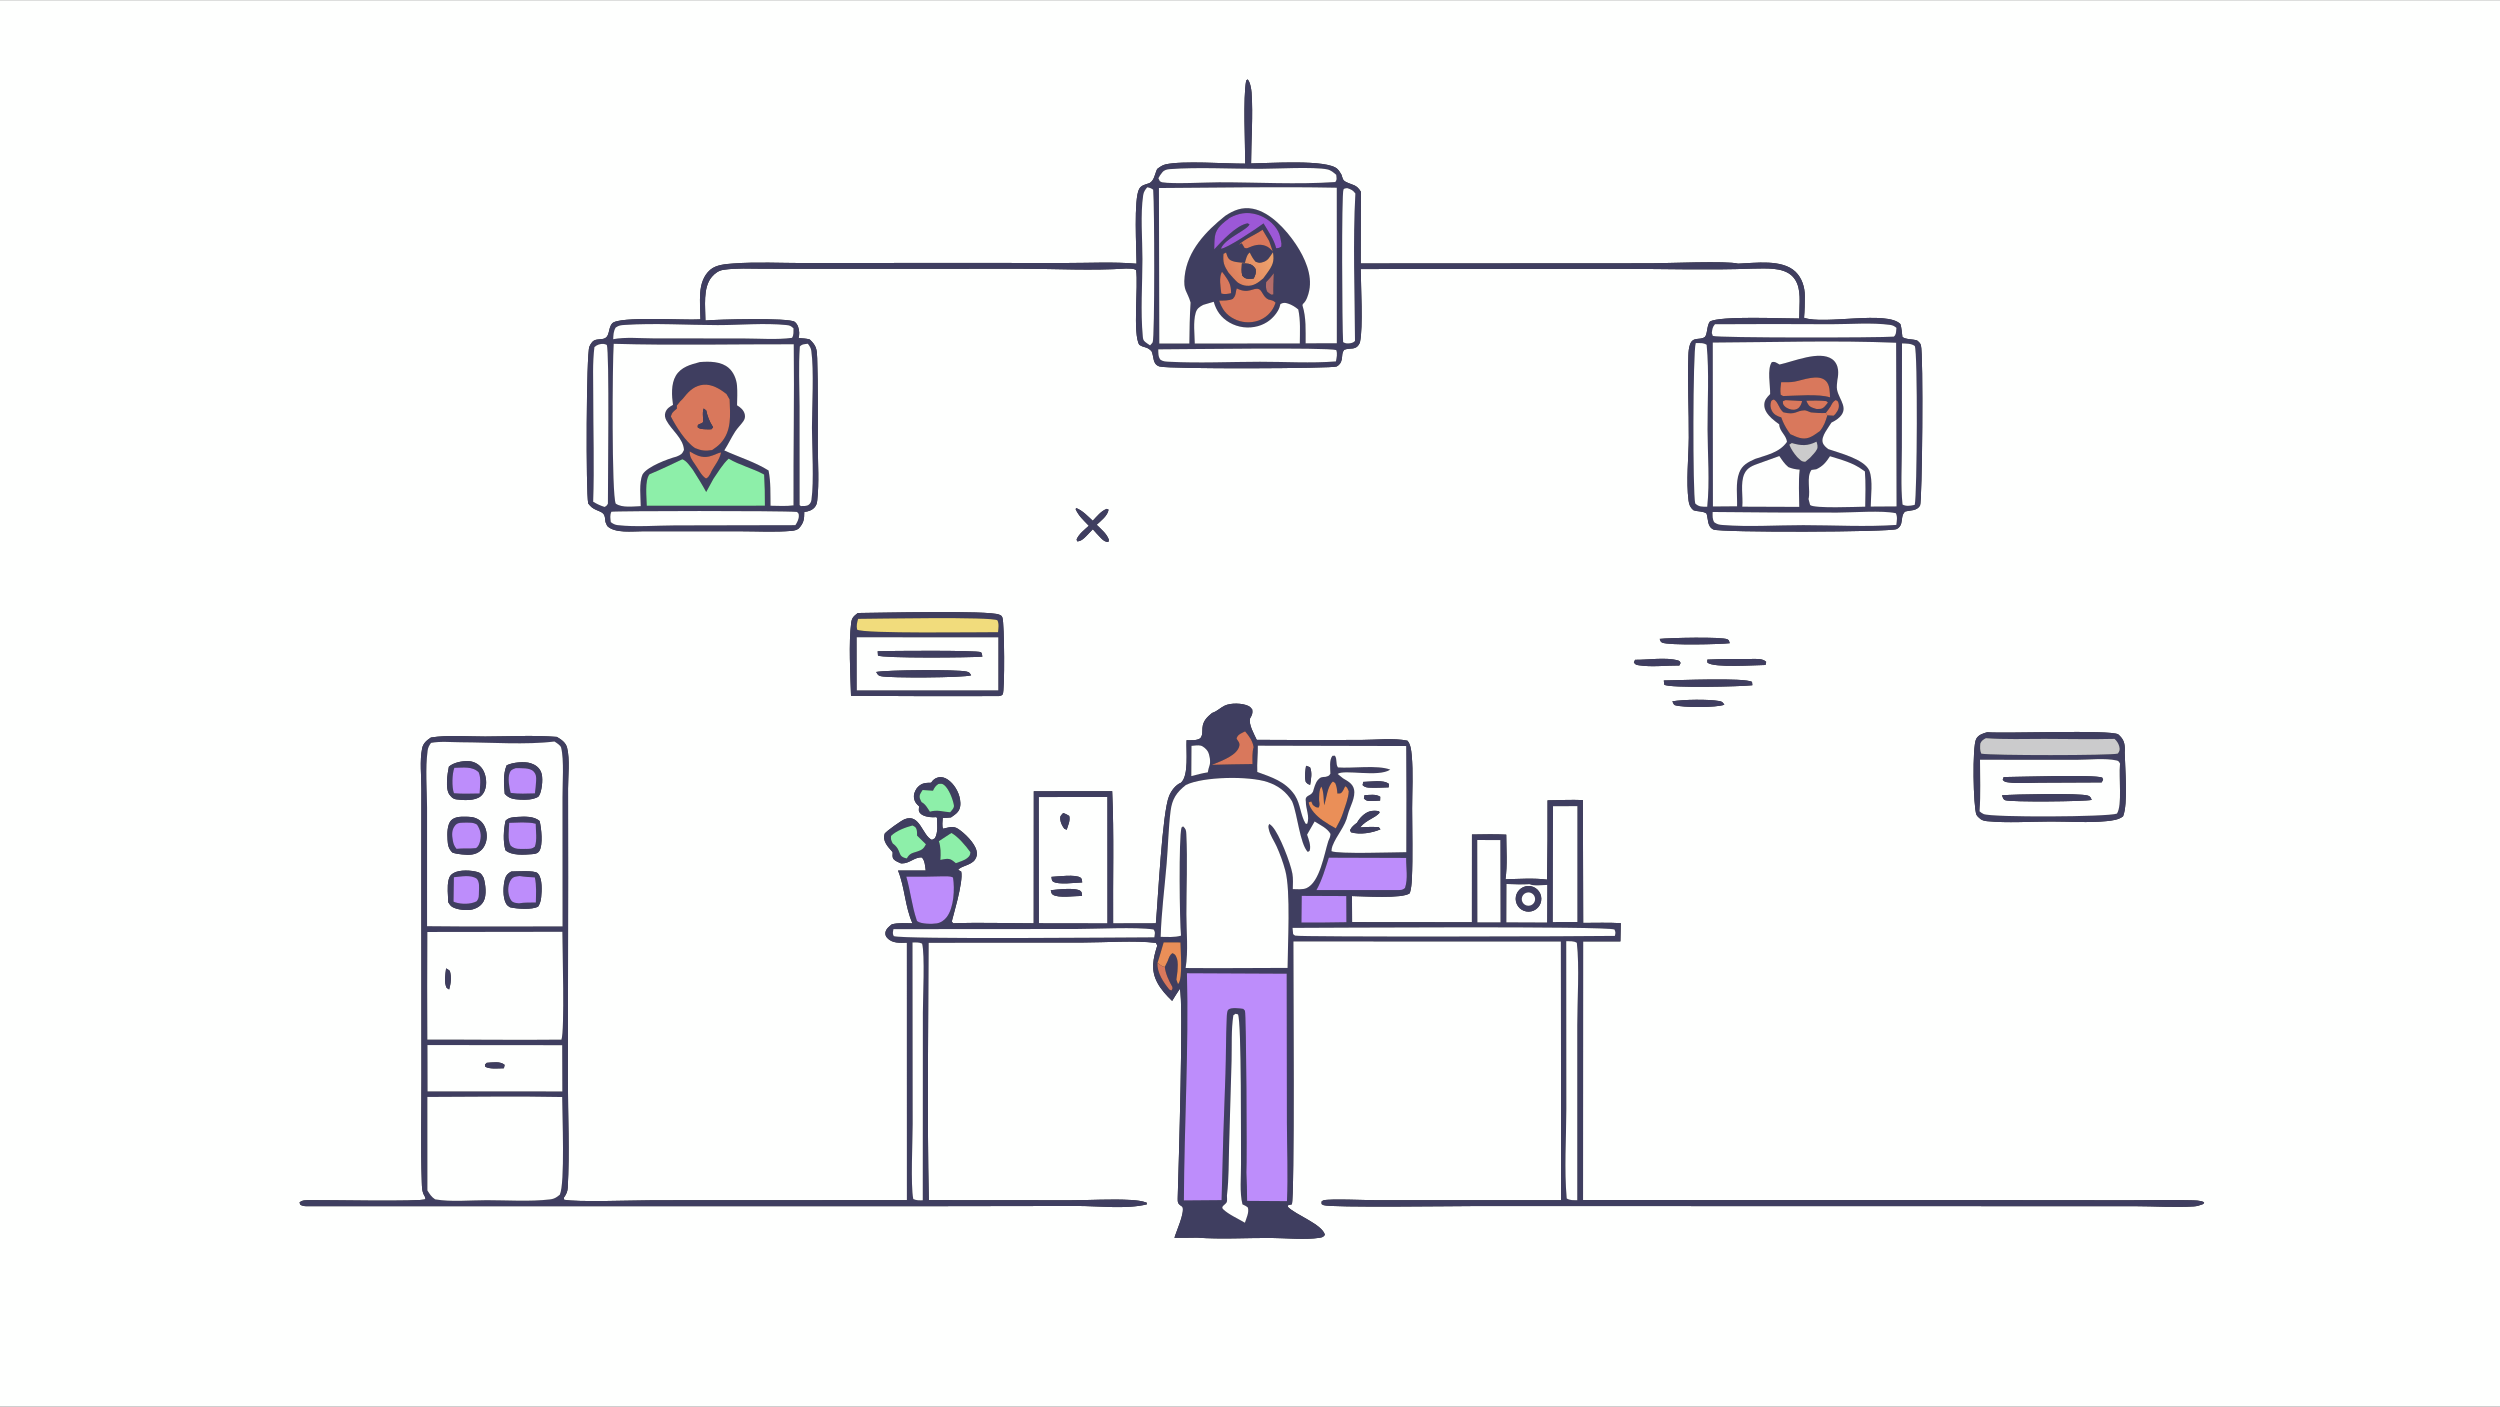 <svg version="1.1" xmlns="http://www.w3.org/2000/svg" style="display: block;" viewBox="0 0 2048 1152" width="1820" height="1024">
<rect x="0" y="0" width="2048" height="1152" fill="#333333" stroke="none"/>
<defs>
	<linearGradient id="Gradient1" gradientUnits="userSpaceOnUse" x1="1008.6" y1="224.574" x2="1039.83" y2="209.573">
		<stop class="stop0" offset="0" stop-opacity="1" stop-color="rgb(221,128,94)"/>
		<stop class="stop1" offset="1" stop-opacity="1" stop-color="rgb(237,161,108)"/>
	</linearGradient>
</defs>
<path transform="translate(0,0)" fill="rgb(254,255,254)" d="M 0 0 L 2048 0 L 2048 1152 L 0 1152 L 0 0 z M 947.937 138.311 C 945.976 142.408 945.484 148.561 941.034 150.07 C 937.92 151.126 934.906 151.588 933.167 154.742 C 928.658 162.925 930.999 203.839 931.052 215.886 C 912.155 214.232 892.381 215.332 873.395 215.306 L 766.541 215.249 L 658.721 215.355 C 639.615 215.356 619.739 214.294 600.718 215.708 C 594.497 216.171 586.686 216.677 581.824 220.864 C 576.244 225.67 574.087 232.782 573.603 239.931 C 573.124 247.012 573.611 254.325 573.804 261.419 L 572.8 261.501 C 561.857 262.351 506.856 258.648 501.509 264.785 C 497.608 269.263 500.238 276.706 493.295 277.6 C 490.454 277.966 487.175 277.679 485.118 280.058 C 484.156 281.172 483.37 282.516 482.81 283.873 C 480.299 289.524 479.862 402.687 481.867 412.32 C 484.057 415.098 485.425 416.308 488.754 417.73 C 491.153 418.755 494.17 419.614 495.145 422.235 C 495.711 423.755 495.795 425.855 495.996 427.469 L 497.388 430.696 C 503.642 436.968 518.021 435.065 526.391 435.076 L 606.399 435.076 C 620.275 435.071 634.85 435.956 648.635 434.732 C 650.576 434.559 652.746 434.051 654.301 432.822 C 658.442 428.333 658.87 425.197 658.861 419.249 C 661.962 418.965 665.215 417.899 667.321 415.481 C 668.855 413.719 669.245 412.05 669.498 409.781 C 671.13 395.129 669.997 379.573 669.951 364.797 C 669.878 341.005 670.264 317.066 669.453 293.289 C 669.203 285.948 668.824 283.097 663.314 277.932 C 660.384 277.11 657.234 277.04 654.209 276.786 C 654.524 275.342 654.805 273.868 654.72 272.384 C 654.535 269.154 653.702 265.615 651.035 263.521 C 646.474 259.938 587.093 261.513 577.888 262.414 C 577.936 251.372 575.526 235.439 583.249 226.539 C 585.733 223.677 588.734 221.493 592.544 220.918 C 603.2 219.312 614.508 220.003 625.284 220.026 L 674.525 220.07 L 837.257 220.018 C 865.326 220.048 894.472 221.679 922.43 219.843 C 924.925 219.96 928.67 219.624 930.713 221.132 C 932.575 234.413 927.83 273.557 933.329 282.377 C 934.952 283.381 936.25 283.891 938.108 284.349 C 940.426 284.919 941.637 285.913 943.319 287.541 C 945.524 292.112 943.893 298.222 949.9 300.09 C 957.024 302.305 1092.03 301.792 1094.99 300.09 C 1097.35 298.73 1098.56 297.127 1099.11 294.45 C 1099.79 291.166 1099.1 289.176 1101.17 286.395 C 1106.42 284.423 1110.83 287.286 1113.84 280.869 C 1113.94 280.656 1114.01 280.429 1114.09 280.209 C 1116.78 267.603 1114.79 234.853 1114.72 220.261 L 1329.09 220.104 C 1364.5 220.108 1400.26 221.247 1435.61 219.916 C 1445.8 219.93 1460.52 218.335 1468.31 226.169 C 1475.38 233.289 1474.31 244.488 1474.11 253.693 L 1473.93 260.795 C 1460.89 260.886 1408.91 258.397 1400.73 263.305 C 1398.04 266.736 1398.81 274.361 1396.44 276.019 C 1392.44 278.815 1386.79 275.328 1384.43 282.119 C 1383.43 284.993 1383.21 288.115 1383.11 291.134 C 1382.34 313.469 1383.59 336.008 1383.44 358.374 C 1383.33 374.515 1381.16 394.117 1383.25 409.896 C 1383.7 413.251 1384.6 415.528 1387.2 417.797 C 1391.09 419.202 1394.48 418.322 1397.98 420.493 C 1399.52 425.19 1398.41 431.193 1403.66 433.656 C 1409.14 436.224 1548.42 435.841 1553.76 433.271 C 1555.62 432.38 1557.03 430.572 1557.51 428.585 C 1558.43 424.779 1557.77 421.877 1560.54 418.975 C 1565.05 417.694 1570.16 418.6 1572.91 414.019 C 1574.67 411.091 1575.8 289.641 1573.59 282.592 C 1573.08 280.935 1571.8 279.843 1570.5 278.772 C 1566.58 277.495 1561.69 278.155 1558.46 275.959 C 1558.02 272.49 1557.83 268.687 1556.82 265.35 C 1545.86 254.02 1494.65 266.045 1477.88 260.183 C 1478.38 254.318 1478.53 248.164 1478.52 242.274 C 1478.51 235.153 1476.12 227.497 1470.88 222.489 C 1459.81 211.915 1437.89 215.374 1423.81 215.838 C 1414.38 213.376 1366.21 215.551 1352.63 215.547 L 1114.72 215.677 L 1114.85 156.979 C 1111.14 150.738 1108.16 151.754 1102.39 148.784 C 1099.84 147.473 1099.84 145.641 1098.97 143.056 C 1098.02 141.47 1097.03 139.737 1095.73 138.412 C 1087.57 130.097 1038.8 133.666 1024.91 133.759 C 1025 115.086 1026.54 94.23 1025.3 75.838 C 1025.12 73.125 1024.16 66.77 1021.97 64.879 L 1020.86 65.873 C 1018.2 80.153 1020.07 117.453 1020.07 133.92 C 1003.64 133.967 969.062 131.351 954.807 134.52 C 952.192 135.101 950.036 136.729 947.937 138.311 z M 891.969 430.567 C 888.387 433.842 883.906 437.177 881.96 441.711 L 882.373 443.338 C 885.479 443.329 887.718 441.173 889.793 439.095 C 891.64 437.228 893.457 435.333 895.244 433.41 C 897.546 435.989 899.83 438.695 902.32 441.091 C 903.987 442.695 905.586 443.902 907.965 443.859 L 908.407 442.068 C 906.76 437.138 902.001 433.349 898.384 429.757 C 901.984 426.379 907.369 422.422 908.146 417.356 L 906.655 416.721 C 901.972 418.449 898.548 422.91 895.187 426.462 C 891.069 422.694 886.937 418.139 881.666 416.068 L 881.125 416.903 C 883.652 422.594 887.714 426.116 891.969 430.567 z M 992.889 583.926 C 988.752 587.457 985.454 590.449 985.043 596.232 C 984.821 599.357 985.37 602.092 983.281 604.67 C 980.099 606.737 975.711 606.222 972.035 606.242 C 971.552 615.063 974.028 635.089 967.503 641.022 C 962.977 642.871 959.566 647.534 957.722 651.93 C 952.116 665.288 948.661 736.281 946.877 756.276 L 911.886 756.355 C 911.598 720.36 912.708 683.887 911.116 647.984 L 846.869 648.058 L 846.814 756.242 C 824.928 756.214 802.688 755.415 780.837 756.228 C 780.48 755.71 779.924 755.283 779.767 754.674 C 779.589 753.987 789.562 722.126 787.417 713.816 L 784.933 712.5 C 786.769 709.352 795.636 708.73 798.711 704.05 C 800.279 701.664 800.644 699.477 799.955 696.715 C 798.326 690.181 790.259 682.439 784.898 678.876 C 780.79 676.146 777.154 677.759 772.642 678.725 C 771.435 677.002 772.213 672.059 772.284 669.886 C 774.519 669.96 776.821 669.657 779.051 669.486 C 780.905 668.16 783.262 666.681 784.672 664.883 C 786.986 661.93 787.025 658.32 786.462 654.777 C 785.478 648.581 781.513 641.874 776.231 638.377 C 773.984 636.89 771.312 636.037 768.617 636.683 C 765.898 637.334 764.268 638.813 762.765 641.073 C 758.458 641.154 755.322 641.159 752.087 644.446 C 751.724 644.815 751.383 645.205 751.041 645.594 C 749.285 648.307 748.229 650.801 748.841 654.1 C 749.367 656.94 750.869 658.542 752.941 660.395 C 752.765 662.853 752.161 664.147 753.875 666.08 C 756.107 668.597 760.989 669.324 764.234 669.36 C 765.062 669.369 765.885 669.315 766.709 669.25 L 767.562 669.639 C 767.698 675.11 768.641 681.633 765.883 686.564 L 763.433 687.895 C 755.499 684.403 753.67 666.012 741.125 670.943 C 738.343 672.037 726.418 680.479 724.721 682.79 C 723.817 685.653 724.211 688.074 725.625 690.708 C 726.83 692.954 728.516 694.864 730.214 696.743 C 730.979 697.59 730.669 697.188 731.276 698.163 C 731.221 700.189 730.723 702.074 732.123 703.739 C 733.454 705.321 736.227 706.303 738.095 707.162 C 738.387 707.167 738.679 707.175 738.971 707.176 C 745.214 707.205 749.445 701.745 755.199 702.29 C 757.723 704.885 757.838 709.501 758.363 712.992 L 735.653 713.021 C 741.349 727.06 741.299 742.465 747.488 756.259 C 741.963 756.2 735.936 755.633 730.57 757.086 C 728.452 758.739 725.711 760.933 725.333 763.793 C 725.097 765.58 725.65 766.969 726.862 768.282 C 731.048 772.816 737.403 772.246 742.935 772.069 L 742.962 983.006 L 535.108 983.099 C 522.224 983.105 470.96 984.864 462.094 982.639 C 462.023 982.084 461.827 981.39 461.976 980.85 C 462.122 980.653 462.273 980.46 462.413 980.258 C 464.037 977.922 464.927 975.754 465.088 972.891 C 466.724 943.77 465.214 913.691 465.213 884.479 L 465.422 718.614 L 465.36 645.926 C 465.343 636.014 466.986 621.928 464.566 612.388 C 463.469 608.065 459.747 605.628 456.152 603.525 C 436.909 602.011 416.788 603.166 397.457 603.213 C 383.229 603.247 366.991 601.795 353.015 604.021 C 349.545 606.465 346.703 608.532 345.788 612.983 C 343.75 622.891 345.188 635.794 345.177 646.047 L 345.139 717.932 L 345.238 882.226 C 345.275 910.837 344.548 939.712 345.52 968.287 C 345.652 972.166 345.631 976.564 347.956 979.862 L 348.615 982.178 C 345.548 984.534 264.96 982.786 254.249 982.996 C 251.16 983.056 247.495 982.751 245.327 985 L 246.129 986.89 C 247.714 987.627 249.178 987.983 250.918 987.984 L 763.809 987.97 L 882.2 987.785 C 899.765 987.762 922.958 990.604 939.502 986.457 L 939.385 985.085 C 935.545 983.617 930.798 983.134 926.686 982.885 C 910.329 981.893 893.025 983.12 876.571 983.112 L 760.909 983.021 C 759.407 912.775 760.528 842.289 760.577 772.018 L 887.341 771.964 C 905.631 771.946 929.214 770.171 946.941 772.255 L 948.03 774.475 C 944.648 785.182 942.486 794.335 948.108 804.885 C 951.141 810.576 955.617 815.385 960.22 819.833 C 962.232 816.487 964.322 813.188 966.487 809.939 C 969.747 817.913 965.443 958.626 964.803 980.109 C 964.849 982.457 964.31 984.866 966.083 986.534 C 966.885 987.289 967.792 987.874 968.701 988.49 C 970.671 993.403 963.618 1008.47 962.076 1013.89 C 968.245 1013.85 974.437 1013.92 980.603 1013.75 C 1000.23 1015.17 1020.84 1013.91 1040.57 1013.98 C 1052.86 1014.03 1069.2 1015.75 1080.97 1013.86 C 1083.29 1013.49 1084.03 1013.26 1085.37 1011.41 C 1082.99 1002.61 1061.4 995.208 1054.87 988.418 L 1055.31 987.114 L 1058.25 986.438 C 1060.7 982.606 1059.28 794.843 1059.43 770.968 L 1278.7 770.987 L 1278.85 983.068 L 1127.66 983.08 C 1120.1 983.08 1089.11 981.718 1084.16 983.166 C 1083.55 983.346 1083.1 983.885 1082.57 984.245 L 1082.68 986.226 C 1083.37 986.655 1083.61 986.854 1084.32 987.134 C 1089.78 989.276 1193.2 987.881 1209.94 987.857 L 1641.49 987.955 L 1749.02 987.976 C 1764.85 987.984 1781.38 989.148 1797.12 988.178 C 1799.64 988.023 1801.89 987.361 1804.23 986.454 C 1805.39 986.003 1805.17 985.869 1805.64 984.797 C 1802.63 983.071 1797.42 983.211 1794 983.112 C 1777.42 982.633 1760.72 983.167 1744.12 983.118 L 1624.43 983.005 L 1296.82 982.974 L 1296.89 771.048 L 1327.44 771.035 L 1327.76 756.106 C 1317.57 755.513 1307.17 755.909 1296.96 755.884 L 1296.7 655.268 C 1287.12 654.869 1277.34 655.393 1267.74 655.497 C 1267.84 677.147 1267.72 698.797 1267.37 720.445 C 1256.35 719.021 1244.41 719.906 1233.28 720.153 C 1234.99 708.405 1233.94 695.488 1233.93 683.595 C 1224.59 683.07 1215.18 683.381 1205.82 683.484 L 1205.79 755.384 L 1107.63 755.285 L 1107.54 733.918 C 1116.26 734 1149.13 736.335 1154.93 731.565 C 1156.08 727.78 1156.41 723.95 1156.6 720.015 C 1157.51 700.883 1156.82 681.378 1156.83 662.21 C 1156.83 647.827 1157.81 632.589 1156.45 618.3 C 1156.09 614.549 1155.57 609.501 1152.95 606.607 C 1141.47 604.273 1127.27 605.99 1115.4 606.011 C 1086.77 606.172 1058.15 606.149 1029.52 605.941 C 1027.36 601.186 1022.72 593.424 1024.07 588.337 C 1025.66 585.597 1026.32 584.252 1025.86 581.103 C 1024.98 579.877 1024.09 578.859 1022.7 578.187 C 1017.68 575.756 1008.18 575.534 1003.17 577.97 C 999.735 579.641 997.331 582.285 993.603 583.675 C 993.366 583.763 993.127 583.842 992.889 583.926 z M 1627.93 599.704 C 1624.46 600.661 1620.65 601.808 1618.85 605.278 C 1615.57 611.615 1616.47 660.451 1619.07 667.197 C 1619.57 668.49 1621.42 669.941 1622.49 670.863 C 1623.9 671.975 1626.1 672.412 1627.86 672.583 C 1644.8 674.215 1663 672.875 1680.05 672.835 C 1695 672.8 1710.89 674.041 1725.7 672.532 C 1730.09 672.085 1735.76 671.469 1739.24 668.55 C 1743.43 658.105 1740.78 628.946 1740.57 616.405 C 1740.67 615.03 1740.71 613.69 1740.64 612.312 C 1740.37 607.349 1738.88 604.678 1735.23 601.423 C 1728.07 597.502 1644.54 600.911 1627.93 599.704 z M 702.728 502.04 C 699.513 504.555 697.844 505.729 697.28 510.062 C 695.138 526.535 696.619 552.533 697.149 569.883 C 737.516 570.163 777.883 570.233 818.25 570.093 C 819.583 569.74 820.677 569.802 821.454 568.572 C 823.166 565.858 822.851 510.703 821.207 505.902 C 820.656 504.292 820.16 504.105 818.614 503.397 C 810.318 499.595 717.374 501.976 702.728 502.04 z M 1359.62 523.239 C 1360.19 524.656 1360.21 525.658 1361.67 526.297 C 1367.07 528.668 1409.27 527.709 1417.02 526.776 C 1416.53 525.379 1416.54 524.277 1415.14 523.596 C 1410.56 521.366 1366.83 522.383 1359.62 523.239 z M 1339.44 540.361 L 1338.47 542.54 C 1339.86 544.455 1340.31 544.505 1342.61 544.867 C 1353.04 546.511 1365.12 544.924 1375.76 545.029 L 1376.73 542.962 C 1375.95 541.517 1376.07 541.32 1374.49 540.878 C 1364.47 538.08 1349.97 540.509 1339.44 540.361 z M 1398.63 540.2 L 1398.66 542.618 C 1403.79 547.171 1437.71 544.653 1446.28 544.617 L 1446.86 542.072 C 1443.95 539.122 1438.74 539.716 1434.74 539.69 C 1422.76 539.615 1410.6 539.662 1398.63 540.2 z M 1362.98 557.293 L 1363.36 560.744 C 1367.13 563.721 1426.67 562.267 1435.05 561.262 C 1435.22 561.242 1435.38 561.215 1435.55 561.192 L 1435.25 558.492 C 1429.37 554.766 1373.38 557.225 1362.98 557.293 z M 1369.99 574.386 C 1370.45 575.283 1371.07 577.209 1372 577.518 C 1378.24 579.591 1406.13 579.673 1412.6 577.15 C 1410.98 574.925 1410.98 574.629 1408.18 574.122 C 1399.71 572.591 1378.78 572.842 1369.99 574.386 z"/>
<path transform="translate(0,0)" fill="rgb(63,62,96)" d="M 931.052 215.886 C 930.999 203.839 928.658 162.925 933.167 154.742 C 934.906 151.588 937.92 151.126 941.034 150.07 C 945.484 148.561 945.976 142.408 947.937 138.311 C 950.036 136.729 952.192 135.101 954.807 134.52 C 969.062 131.351 1003.64 133.967 1020.07 133.92 C 1020.07 117.453 1018.2 80.153 1020.86 65.873 L 1021.97 64.879 C 1024.16 66.77 1025.12 73.125 1025.3 75.838 C 1026.54 94.23 1025 115.086 1024.91 133.759 C 1038.8 133.666 1087.57 130.097 1095.73 138.412 C 1097.03 139.737 1098.02 141.47 1098.97 143.056 C 1099.84 145.641 1099.84 147.473 1102.39 148.784 C 1108.16 151.754 1111.14 150.738 1114.85 156.979 L 1114.72 215.677 L 1352.63 215.547 C 1366.21 215.551 1414.38 213.376 1423.81 215.838 C 1437.89 215.374 1459.81 211.915 1470.88 222.489 C 1476.12 227.497 1478.51 235.153 1478.52 242.274 C 1478.53 248.164 1478.38 254.318 1477.88 260.183 C 1494.65 266.045 1545.86 254.02 1556.82 265.35 C 1557.83 268.687 1558.02 272.49 1558.46 275.959 C 1561.69 278.155 1566.58 277.495 1570.5 278.772 C 1571.8 279.843 1573.08 280.935 1573.59 282.592 C 1575.8 289.641 1574.67 411.091 1572.91 414.019 C 1570.16 418.6 1565.05 417.694 1560.54 418.975 C 1557.77 421.877 1558.43 424.779 1557.51 428.585 C 1557.03 430.572 1555.62 432.38 1553.76 433.271 C 1548.42 435.841 1409.14 436.224 1403.66 433.656 C 1398.41 431.193 1399.52 425.19 1397.98 420.493 C 1394.48 418.322 1391.09 419.202 1387.2 417.797 C 1384.6 415.528 1383.7 413.251 1383.25 409.896 C 1381.16 394.117 1383.33 374.515 1383.44 358.374 C 1383.59 336.008 1382.34 313.469 1383.11 291.134 C 1383.21 288.115 1383.43 284.993 1384.43 282.119 C 1386.79 275.328 1392.44 278.815 1396.44 276.019 C 1398.81 274.361 1398.04 266.736 1400.73 263.305 C 1408.91 258.397 1460.89 260.886 1473.93 260.795 L 1474.11 253.693 C 1474.31 244.488 1475.38 233.289 1468.31 226.169 C 1460.52 218.335 1445.8 219.93 1435.61 219.916 C 1400.26 221.247 1364.5 220.108 1329.09 220.104 L 1114.72 220.261 C 1114.79 234.853 1116.78 267.603 1114.09 280.209 C 1114.01 280.429 1113.94 280.656 1113.84 280.869 C 1110.83 287.286 1106.42 284.423 1101.17 286.395 C 1099.1 289.176 1099.79 291.166 1099.11 294.45 C 1098.56 297.127 1097.35 298.73 1094.99 300.09 C 1092.03 301.792 957.024 302.305 949.9 300.09 C 943.893 298.222 945.524 292.112 943.319 287.541 C 941.637 285.913 940.426 284.919 938.108 284.349 C 936.25 283.891 934.952 283.381 933.329 282.377 C 927.83 273.557 932.575 234.413 930.713 221.132 C 928.67 219.624 924.925 219.96 922.43 219.843 C 894.472 221.679 865.326 220.048 837.257 220.018 L 674.525 220.07 L 625.284 220.026 C 614.508 220.003 603.2 219.312 592.544 220.918 C 588.734 221.493 585.733 223.677 583.249 226.539 C 575.526 235.439 577.936 251.372 577.888 262.414 C 587.093 261.513 646.474 259.938 651.035 263.521 C 653.702 265.615 654.535 269.154 654.72 272.384 C 654.805 273.868 654.524 275.342 654.209 276.786 C 657.234 277.04 660.384 277.11 663.314 277.932 C 668.824 283.097 669.203 285.948 669.453 293.289 C 670.264 317.066 669.878 341.005 669.951 364.797 C 669.997 379.573 671.13 395.129 669.498 409.781 C 669.245 412.05 668.855 413.719 667.321 415.481 C 665.215 417.899 661.962 418.965 658.861 419.249 C 658.87 425.197 658.442 428.333 654.301 432.822 C 652.746 434.051 650.576 434.559 648.635 434.732 C 634.85 435.956 620.275 435.071 606.399 435.076 L 526.391 435.076 C 518.021 435.065 503.642 436.968 497.388 430.696 L 495.996 427.469 C 495.795 425.855 495.711 423.755 495.145 422.235 C 494.17 419.614 491.153 418.755 488.754 417.73 C 485.425 416.308 484.057 415.098 481.867 412.32 C 479.862 402.687 480.299 289.524 482.81 283.873 C 483.37 282.516 484.156 281.172 485.118 280.058 C 487.175 277.679 490.454 277.966 493.295 277.6 C 500.238 276.706 497.608 269.263 501.509 264.785 C 506.856 258.648 561.857 262.351 572.8 261.501 L 573.804 261.419 C 573.611 254.325 573.124 247.012 573.603 239.931 C 574.087 232.782 576.244 225.67 581.824 220.864 C 586.686 216.677 594.497 216.171 600.718 215.708 C 619.739 214.294 639.615 215.356 658.721 215.355 L 766.541 215.249 L 873.395 215.306 C 892.381 215.332 912.155 214.232 931.052 215.886 z M 1094.64 143.058 C 1092.41 141.145 1090.25 139.227 1087.29 138.614 C 1076.5 136.375 1044.95 138.138 1032.15 138.166 C 1008.83 138.215 981.19 136.699 958.366 138.404 C 955.948 138.584 953.811 139.061 952.18 141 C 950.951 142.46 949.855 144.15 948.953 145.825 L 950.046 148.154 C 950.697 148.637 951.161 149.04 951.985 149.185 C 960.912 150.761 988.188 149.203 998.68 149.19 C 1030.1 149.152 1062.59 151.134 1093.86 148.987 C 1095.48 146.958 1094.85 145.516 1094.64 143.058 z M 1110.33 158.374 C 1108.33 155.628 1106.69 154.956 1103.61 153.959 C 1102.64 154.146 1101.11 154.105 1100.6 155.032 C 1098.86 158.158 1099.48 268.322 1100.28 280.147 C 1102.19 281.38 1104.25 281.414 1106.51 280.974 C 1107.83 280.718 1109.18 280.193 1110.01 279.103 C 1109.86 239.648 1108.15 197.6 1110.33 158.374 z M 975.33 247.72 C 972.666 238.232 969.131 238.372 970.462 226.133 C 972.758 205.024 987.925 189.317 1003.61 176.741 C 1010.75 171.983 1017.58 169.202 1026.3 170.859 C 1040.58 173.572 1053.89 188.368 1061.68 200.118 C 1068.8 210.855 1075.24 224.884 1072.49 237.98 C 1071.75 241.503 1070.21 246.655 1067.26 248.909 L 1066.98 250.072 C 1070.16 260.024 1069.5 270.767 1069.56 281.109 L 1095.13 281.053 L 1095.09 153.643 C 1046.59 152.687 997.912 153.644 949.4 153.889 L 949.697 281.27 L 974.319 281.271 C 974.441 270.065 974.599 258.908 975.33 247.72 z M 1049.76 199.288 C 1049.16 195.961 1048.65 192.358 1047.05 189.346 C 1043.54 182.779 1036.74 177.648 1029.66 175.574 C 1021.56 173.204 1014.62 174.473 1007.32 178.342 C 1002.07 182.46 996.227 186.384 995.245 193.54 C 994.771 196.994 994.788 200.623 994.708 204.11 C 1000.97 197.374 1012.73 184.382 1022.07 182.799 L 1023.63 183.673 C 1021.44 188.616 1003.49 195.027 1000.2 203.546 C 1004.29 204.041 1030.5 186.414 1035.09 182.868 C 1038.74 189.081 1043.82 196.112 1045.41 203.214 C 1047.2 203.088 1048.16 203.014 1049.62 201.819 L 1049.76 199.288 z M 1039.68 197.225 C 1037.83 194.205 1036.03 191.16 1034.27 188.091 C 1028.11 192.408 1020.23 195.271 1014.86 200.334 L 1017.27 199.12 L 1019.59 203.007 C 1020.94 203.223 1021.19 203.468 1022.48 202.875 C 1026.88 200.853 1031.64 199.448 1036.43 201.142 C 1039.09 202.084 1040.81 203.751 1042.64 205.823 L 1039.68 197.225 z M 1042.81 206.514 C 1042.02 207.639 1041.22 208.745 1040.48 209.911 C 1038.65 212.82 1036.49 214.322 1033.1 215.02 C 1031.23 215.406 1030.35 214.899 1028.57 214.305 C 1026.43 211.912 1025.19 209.574 1023.81 206.707 C 1021.39 208.339 1020.59 212.493 1019.8 215.272 C 1016.29 214.863 1009.3 214.796 1006.77 212.022 C 1005.54 210.672 1004.97 208.446 1004.37 206.742 L 1002.28 207.83 C 1001.73 214.829 1002.63 217.349 1006.38 223.182 C 1008.84 225.909 1011.25 228.889 1013.99 231.336 C 1016.23 232.76 1018.35 233.716 1021.04 233.944 C 1026.85 234.438 1030.69 231.438 1034.85 227.909 C 1035.92 226.482 1036.98 225.042 1038.02 223.592 C 1042.45 217.385 1044.11 214.246 1042.81 206.514 z M 1003.25 225.362 L 1001.04 222.433 C 998.389 227.175 999.917 235.02 1000.52 240.317 C 1003.33 241.173 1005.71 240.584 1008.5 240.058 C 1008.5 233.439 1007.08 230.747 1003.25 225.362 z M 1043.49 223.692 C 1041.56 226.328 1039.57 228.651 1037.24 230.955 C 1037.04 233.906 1036.73 236.24 1038.21 238.949 C 1039.4 239.863 1040.42 240.726 1041.8 241.34 L 1043.14 240.934 C 1042.9 235.237 1043.34 229.397 1043.49 223.692 z M 1039.14 245.24 C 1034.5 243.127 1034.15 237.733 1031.17 236.695 C 1026.66 235.121 1022.96 241.12 1013.19 236.13 L 1012.65 237.881 C 1012.12 241.066 1012.14 242.292 1009.9 244.748 C 1006.42 246.268 1002.47 246.04 998.734 246.156 C 1001.15 253.093 1004.33 257.766 1011.06 261.132 C 1017.12 264.21 1024.17 264.728 1030.62 262.572 C 1036.38 260.629 1041.11 256.431 1043.72 250.939 C 1044.2 249.925 1044.6 248.903 1044.95 247.837 C 1043.21 245.916 1041.56 245.863 1039.14 245.24 z M 994.302 247.08 L 985.692 249.604 C 982.524 251.316 980.513 252.544 979.469 256.257 C 977.355 263.773 978.634 273.501 978.756 281.288 L 1064.81 281.223 C 1064.85 272.057 1065.5 262.377 1063.55 253.39 C 1061.13 251.317 1058.16 249.487 1055.1 248.517 C 1052.56 247.715 1051.27 247.74 1048.94 248.894 C 1048.56 250.784 1047.84 252.731 1046.88 254.408 C 1043.29 260.602 1037.41 265.138 1030.5 267.04 C 1022.66 269.214 1014.28 268.161 1007.22 264.116 C 1000.49 260.25 996.328 254.486 994.302 247.08 z M 1553.57 268.45 C 1552.08 267.144 1550.54 266.301 1548.55 266.033 C 1533.19 263.959 1515.74 265.495 1500.2 265.459 C 1468.43 265.275 1436.66 265.278 1404.89 265.469 C 1402.83 267.76 1402.67 269.752 1402.32 272.67 L 1403.13 275.027 C 1406.69 276.763 1541.17 276.588 1551.42 275.62 C 1553.3 274.089 1553.18 272.364 1553.43 269.987 C 1553.49 269.475 1553.53 268.963 1553.57 268.45 z M 650.045 268.823 C 647.776 266.785 647.148 266.438 644.143 266.134 C 626.073 264.306 606.185 266.211 587.884 266.192 C 563.003 266.165 536.474 264.399 511.786 266.046 C 508.594 266.259 506.995 266.342 504.36 268.19 C 502.504 271.268 502.502 274.248 502.315 277.743 C 512.362 275.79 524.665 277.051 534.981 277.057 L 609.691 277.142 C 622.484 277.165 636.177 278.298 648.837 276.627 C 650.37 274.217 649.955 271.642 650.045 268.823 z M 502.745 281.511 C 501.676 296.447 500.982 405.442 504.416 412.428 C 509.691 416.079 518.74 414.668 524.888 414.493 C 524.814 407.006 523.385 395.427 526.348 388.645 C 526.45 388.468 526.543 388.285 526.655 388.115 C 530.706 381.972 547.082 375.758 554.223 373.906 C 557.66 372.459 558.797 371.924 560.309 368.516 C 559.821 358.997 550.262 352.417 545.97 344.388 C 544.824 342.246 544.262 340.023 545.113 337.664 C 546.241 334.536 548.535 333.051 551.315 331.559 C 550.26 324.093 549.659 314.417 553.598 307.717 C 557.82 300.534 565.786 298.409 573.339 296.466 C 581.125 295.852 590.398 295.823 596.764 301.109 C 600.896 304.539 603.312 310.442 603.751 315.723 C 604.192 321.026 603.874 326.567 603.79 331.892 C 606.633 333.569 609.287 335.843 610.089 339.21 C 610.62 341.441 610.149 343.213 608.857 345.061 C 606.836 347.948 604.197 350.413 602.289 353.36 C 599.071 358.331 596.557 363.826 593.328 368.855 C 605.13 374.241 618.632 378.388 629.59 385.278 C 631.533 394.716 631.017 404.567 631.224 414.16 C 637.377 414.188 643.963 414.701 650.049 413.858 C 649.86 369.858 650.762 325.898 650.241 281.886 C 601.164 281.773 551.77 282.926 502.745 281.511 z M 661.783 281.449 C 659.035 281.878 657.164 281.624 655.214 283.719 C 654.086 299.831 654.924 316.38 654.998 332.537 L 655.038 413.591 L 656.021 414.421 C 658.041 414.386 660.803 414.624 662.494 413.372 C 663.857 412.362 664.516 410.892 664.752 409.221 C 666.904 393.969 665.154 366.62 665.144 350.245 C 665.133 332.703 666.898 303.376 664.613 287.187 C 664.294 284.927 663.164 283.221 661.783 281.449 z M 495.239 415.155 C 496.888 414.271 497.071 414.106 497.997 412.482 C 497.937 398.268 499.354 287.417 497.061 282.404 C 496.157 281.992 495.527 281.71 494.53 281.616 C 491.755 281.356 489 282.288 486.952 284.18 C 485.315 297.168 485.996 310.833 485.985 323.917 C 485.96 352.811 486.936 382.037 485.921 410.892 C 488.995 412.762 491.811 414.059 495.239 415.155 z M 1450.1 322.688 C 1450.3 315.743 1447.48 302.189 1451.45 296.554 C 1454.09 295.808 1455.48 297.228 1457.79 298.478 C 1469.24 296.011 1490.43 286.786 1500.84 294.04 C 1503.73 296.054 1505.35 299.406 1505.74 302.851 C 1506.02 305.373 1505.77 308.468 1505.21 310.94 C 1504.96 313.483 1504.4 316.737 1504.93 319.236 C 1506.77 328 1515.67 334.911 1505.36 343.015 C 1503.77 344.259 1502.12 345.191 1500.3 346.044 C 1497.91 350.125 1491.7 357.319 1493.16 362.334 C 1493.85 364.727 1495.84 366.318 1497.76 367.784 C 1506.87 370.962 1526.74 375.868 1531.16 385.021 C 1531.27 385.246 1531.37 385.475 1531.47 385.702 C 1534.39 393.449 1532.57 406.502 1532.5 414.853 L 1553.66 414.724 L 1553.31 280.639 C 1503.54 278.592 1452.95 280.261 1403.1 280.482 L 1403.22 414.777 L 1423.01 414.627 C 1423.29 405.923 1421.62 395.402 1424.75 387.157 C 1427.17 380.764 1431.93 378.479 1437.85 375.787 C 1447.37 372.55 1457.85 370.538 1463.86 361.875 C 1463.44 356.319 1457.6 353.221 1457.54 347.46 C 1455.4 345.897 1453.21 344.317 1451.28 342.499 C 1448.23 339.61 1445.26 335.968 1445.31 331.54 C 1445.35 327.509 1447.49 325.393 1450.1 322.688 z M 595.191 322.737 C 590.039 318.592 583.185 314.378 576.257 315.036 C 569.521 315.675 564.896 319.608 560.888 324.678 C 559.772 326.089 558.807 327.287 557.412 328.433 L 554.469 332.09 L 554.487 334.625 C 551.844 336.935 550.505 337.583 549.553 341.024 C 553.883 349.409 561.519 361.731 569.368 366.926 C 574.445 369.073 577.906 369.454 583.369 368.555 C 585.701 366.958 588.071 365.326 590.016 363.261 C 599.663 353.017 598.14 340.068 597.706 327.108 L 595.191 322.737 z M 1459.12 312.956 C 1458.7 316.433 1458.21 319.737 1458.75 323.229 L 1460.72 324.305 C 1470.84 324.098 1490 322.341 1499.18 325.388 C 1498.91 321.028 1499.1 315.334 1495.87 312.016 C 1489.86 305.842 1477.12 311.24 1470.07 312.496 C 1466.5 313.133 1462.73 313.012 1459.12 312.956 z M 1462.71 327.653 L 1460.54 328.546 C 1460.58 330.612 1460.52 331.094 1461.96 332.606 C 1463.74 334.472 1466.99 335.661 1469.56 335.531 C 1470.95 335.461 1473.01 334.709 1473.88 333.582 C 1475.24 331.833 1475.82 330.54 1476.25 328.383 L 1462.71 327.653 z M 1496.05 328.439 C 1490.57 327.916 1485.24 327.99 1479.75 328.133 C 1481.18 331.265 1481.68 332.694 1485.1 333.964 C 1486.03 334.31 1486.99 334.596 1487.94 334.884 C 1489.07 334.916 1490.18 334.918 1491.3 334.806 C 1494.05 334.534 1495.85 331.594 1497.45 329.604 L 1496.05 328.439 z M 1502.13 340.384 C 1503.47 339.258 1504.47 337.886 1505.33 336.36 C 1506.5 334.286 1506.71 332.255 1506.08 329.974 C 1505.62 328.343 1505.31 328.423 1503.83 327.589 C 1501.32 329.027 1500.89 330.475 1499.56 332.904 C 1498.3 334.664 1497.1 336.541 1495.69 338.173 C 1491.56 338.385 1487.63 338.113 1483.52 337.707 C 1482.33 337.354 1479.43 335.947 1478.39 335.989 C 1470.88 336.295 1471.38 340.126 1460.96 337.63 C 1460.75 337.437 1460.54 337.246 1460.33 337.051 C 1457.17 334.09 1456.5 328.9 1453.12 327.148 C 1452.29 327.539 1451.3 327.678 1450.97 328.573 C 1450.03 331.105 1450.22 333.852 1451.45 336.272 C 1453.08 339.463 1455.93 340.85 1459.22 341.805 L 1460.49 345.123 C 1462.2 348.967 1464.12 352.167 1466.63 355.544 C 1471.81 357.856 1476.5 360.39 1482.23 358.289 C 1485.18 357.208 1488.19 354.774 1490.82 353.037 C 1494.18 348.945 1495.49 345.084 1496.99 340.072 L 1502.13 340.384 z M 1488.11 361.652 C 1480.72 365.355 1475.65 365.062 1467.82 362.783 L 1465.79 364.154 C 1467.41 368.128 1469.44 370.981 1472.19 374.258 C 1474.65 376.444 1475.58 378.226 1478.94 378.124 L 1482.64 375.026 C 1484.5 372.934 1487.38 370.306 1488.54 367.763 C 1489.44 365.808 1488.67 363.593 1488.11 361.652 z M 564.981 369.641 C 564.903 374.252 566.84 376.595 569.392 380.33 C 571.865 383.695 574.819 389.943 578.398 391.84 C 580.333 391.01 580.728 389.776 581.851 388.032 C 584.492 381.822 589.318 377.389 590.707 370.491 C 589.416 370.796 588.312 371.045 587.102 371.62 C 585.156 372.484 583.03 373.351 580.942 373.815 C 574.762 375.191 570.141 372.752 564.981 369.641 z M 567.574 384.71 C 565.26 381.776 562.546 377.406 558.978 376.101 C 550.074 380.295 541.205 384.624 532.096 388.36 C 527.98 393.418 529.769 407.59 529.838 414.177 L 626.603 414.125 C 626.67 405.619 626.459 397.113 625.97 388.621 C 616.666 383.488 605.967 381.011 596.919 375.594 C 591.943 380.2 588.278 386.512 584.445 392.078 L 578.51 402.917 C 575.181 396.664 571.33 390.711 567.574 384.71 z M 1457.63 373.446 L 1441.29 379.328 C 1436.11 381.191 1431.38 382.665 1428.94 388.1 C 1425.55 395.638 1428.04 406.695 1427.29 414.93 L 1473.95 415.1 C 1473.94 405.126 1473.16 394.478 1474.29 384.592 C 1470.87 384.376 1468.26 383.809 1465.07 382.535 C 1461.92 379.946 1459.89 376.805 1457.63 373.446 z M 1499.12 373.591 C 1495.94 378.501 1493.31 381.748 1487.96 384.272 L 1483.96 384.822 C 1479.56 390.66 1483.36 401.45 1481.54 408.672 L 1482.84 413.554 C 1486 416.598 1521.04 415.005 1527.99 414.935 C 1528.13 405.328 1528.5 395.645 1527.73 386.061 L 1527.12 385.629 C 1526.77 385.391 1526.42 385.163 1526.09 384.912 C 1518.11 378.947 1508.51 376.524 1499.12 373.591 z M 651.569 430.07 C 652.986 427.966 654.426 425.156 654.41 422.57 C 654.399 420.692 654.245 420.467 652.878 419.244 C 640.148 418.167 502.942 418.379 500.824 419.097 C 499.472 422.217 500.039 424.234 500.344 427.586 C 502.098 428.904 503.715 429.797 505.917 430.049 C 520.875 431.759 537.622 430.304 552.756 430.273 L 651.569 430.07 z M 939.787 153.29 C 938.141 155.287 936.905 157.022 936.506 159.665 C 934.114 175.526 935.898 195.859 935.882 212.184 C 935.861 232.833 934.252 254.99 936.173 275.484 C 936.361 277.489 936.513 278.674 938.153 279.997 C 939.416 281.016 940.766 281.912 942.122 282.801 C 942.691 282.118 943.97 280.957 944.292 280.195 C 946.005 276.135 945.761 167.732 944.714 155.989 L 944.641 155.217 C 942.954 154.009 941.826 153.625 939.787 153.29 z M 1389.15 280.916 C 1386.78 287.228 1386.59 404.443 1388.73 412.326 C 1391.85 415.262 1394.47 414.971 1398.56 414.953 C 1400.72 394.534 1398.91 372.332 1398.82 351.744 C 1398.73 328.981 1400.25 304.913 1398.08 282.291 C 1395.15 280.496 1392.54 280.981 1389.15 280.916 z M 1558.12 281.184 L 1558.02 366.437 C 1558.03 381.737 1556.96 397.971 1558.55 413.161 C 1561.14 414.744 1564.87 414.275 1567.75 413.618 C 1568.03 413.555 1568.3 413.483 1568.57 413.416 C 1570.53 404.724 1571.1 288.289 1568.58 283.292 C 1565.57 281.098 1561.7 281.366 1558.12 281.184 z M 948.852 286.038 C 948.92 289.088 948.653 292.14 950.712 294.621 C 952.975 296.055 954.958 296.061 957.57 296.198 C 982.167 297.489 1007.47 296.248 1032.16 296.21 C 1052.6 296.178 1074.05 297.542 1094.39 295.933 C 1094.95 292.739 1095.79 289.779 1094.65 286.639 C 1087.49 284.288 967.572 286.034 948.852 286.038 z M 1402.99 419.28 C 1402.95 422.254 1402.66 425.138 1404.34 427.743 C 1406.91 429.479 1408.12 429.699 1411.2 429.944 C 1432.67 431.65 1455.58 430.052 1477.22 430.06 C 1502.32 430.069 1528.47 431.615 1553.47 429.876 C 1553.82 426.603 1554.58 423.335 1553.09 420.278 C 1541.77 417.86 1518 419.735 1505.3 419.759 C 1471.19 419.838 1437.09 419.678 1402.99 419.28 z"/>
<path transform="translate(0,0)" fill="rgb(254,255,254)" d="M 948.953 145.825 C 949.855 144.15 950.951 142.46 952.18 141 C 953.811 139.061 955.948 138.584 958.366 138.404 C 981.19 136.699 1008.83 138.215 1032.15 138.166 C 1044.95 138.138 1076.5 136.375 1087.29 138.614 C 1090.25 139.227 1092.41 141.145 1094.64 143.058 C 1094.85 145.516 1095.48 146.958 1093.86 148.987 C 1062.59 151.134 1030.1 149.152 998.68 149.19 C 988.188 149.203 960.912 150.761 951.985 149.185 C 951.161 149.04 950.697 148.637 950.046 148.154 L 948.953 145.825 z"/>
<path transform="translate(0,0)" fill="rgb(254,255,254)" d="M 1003.61 176.741 C 987.925 189.317 972.758 205.024 970.462 226.133 C 969.131 238.372 972.666 238.232 975.33 247.72 C 974.599 258.908 974.441 270.065 974.319 281.271 L 949.697 281.27 L 949.4 153.889 C 997.912 153.644 1046.59 152.687 1095.09 153.643 L 1095.13 281.053 L 1069.56 281.109 C 1069.5 270.767 1070.16 260.024 1066.98 250.072 L 1067.26 248.909 C 1070.21 246.655 1071.75 241.503 1072.49 237.98 C 1075.24 224.884 1068.8 210.855 1061.68 200.118 C 1053.89 188.368 1040.58 173.572 1026.3 170.859 C 1017.58 169.202 1010.75 171.983 1003.61 176.741 z"/>
<path transform="translate(0,0)" fill="rgb(254,255,254)" d="M 942.122 282.801 C 940.766 281.912 939.416 281.016 938.153 279.997 C 936.513 278.674 936.361 277.489 936.173 275.484 C 934.252 254.99 935.861 232.833 935.882 212.184 C 935.898 195.859 934.114 175.526 936.506 159.665 C 936.905 157.022 938.141 155.287 939.787 153.29 C 941.826 153.625 942.954 154.009 944.641 155.217 L 944.714 155.989 C 945.761 167.732 946.005 276.135 944.292 280.195 C 943.97 280.957 942.691 282.118 942.122 282.801 z"/>
<path transform="translate(0,0)" fill="rgb(254,255,254)" d="M 1110.01 279.103 C 1109.18 280.193 1107.83 280.718 1106.51 280.974 C 1104.25 281.414 1102.19 281.38 1100.28 280.147 C 1099.48 268.322 1098.86 158.158 1100.6 155.032 C 1101.11 154.105 1102.64 154.146 1103.61 153.959 C 1106.69 154.956 1108.33 155.628 1110.33 158.374 C 1108.15 197.6 1109.86 239.648 1110.01 279.103 z"/>
<path transform="translate(0,0)" fill="rgb(156,88,215)" d="M 1007.32 178.342 C 1014.62 174.473 1021.56 173.204 1029.66 175.574 C 1036.74 177.648 1043.54 182.779 1047.05 189.346 C 1048.65 192.358 1049.16 195.961 1049.76 199.288 L 1049.62 201.819 C 1048.16 203.014 1047.2 203.088 1045.41 203.214 C 1043.82 196.112 1038.74 189.081 1035.09 182.868 C 1030.5 186.414 1004.29 204.041 1000.2 203.546 C 1003.49 195.027 1021.44 188.616 1023.63 183.673 L 1022.07 182.799 C 1012.73 184.382 1000.97 197.374 994.708 204.11 C 994.788 200.623 994.771 196.994 995.245 193.54 C 996.227 186.384 1002.07 182.46 1007.32 178.342 z"/>
<path transform="translate(0,0)" fill="rgb(217,120,92)" d="M 1034.27 188.091 C 1036.03 191.16 1037.83 194.205 1039.68 197.225 L 1042.64 205.823 C 1040.81 203.751 1039.09 202.084 1036.43 201.142 C 1031.64 199.448 1026.88 200.853 1022.48 202.875 C 1021.19 203.468 1020.94 203.223 1019.59 203.007 L 1017.27 199.12 L 1014.86 200.334 C 1020.23 195.271 1028.11 192.408 1034.27 188.091 z"/>
<path transform="translate(0,0)" fill="url(#Gradient1)" d="M 1019.8 215.272 C 1020.59 212.493 1021.39 208.339 1023.81 206.707 C 1025.19 209.574 1026.43 211.912 1028.57 214.305 C 1030.35 214.899 1031.23 215.406 1033.1 215.02 C 1036.49 214.322 1038.65 212.82 1040.48 209.911 C 1041.22 208.745 1042.02 207.639 1042.81 206.514 C 1044.11 214.246 1042.45 217.385 1038.02 223.592 C 1036.98 225.042 1035.92 226.482 1034.85 227.909 C 1030.69 231.438 1026.85 234.438 1021.04 233.944 C 1018.35 233.716 1016.23 232.76 1013.99 231.336 C 1011.25 228.889 1008.84 225.909 1006.38 223.182 C 1002.63 217.349 1001.73 214.829 1002.28 207.83 L 1004.37 206.742 C 1004.97 208.446 1005.54 210.672 1006.77 212.022 C 1009.3 214.796 1016.29 214.863 1019.8 215.272 z M 1017.36 215.663 C 1017.17 219.019 1016.76 222.391 1017.69 225.665 C 1019.45 227.518 1020.23 228.123 1022.95 228.288 C 1024.28 228.369 1025.69 228.166 1027.01 228.022 C 1028.54 224.845 1028.99 223.946 1028.62 220.305 C 1027.29 218.119 1025.61 216.492 1023 215.99 C 1021.19 215.64 1019.2 215.679 1017.36 215.663 z"/>
<path transform="translate(0,0)" fill="rgb(63,62,96)" d="M 1027.01 228.022 C 1025.69 228.166 1024.28 228.369 1022.95 228.288 C 1020.23 228.123 1019.45 227.518 1017.69 225.665 C 1016.76 222.391 1017.17 219.019 1017.36 215.663 C 1019.2 215.679 1021.19 215.64 1023 215.99 C 1025.61 216.492 1027.29 218.119 1028.62 220.305 C 1028.99 223.946 1028.54 224.845 1027.01 228.022 z"/>
<path transform="translate(0,0)" fill="rgb(217,120,92)" d="M 1008.5 240.058 C 1005.71 240.584 1003.33 241.173 1000.52 240.317 C 999.917 235.02 998.389 227.175 1001.04 222.433 L 1003.25 225.362 C 1007.08 230.747 1008.5 233.439 1008.5 240.058 z"/>
<path transform="translate(0,0)" fill="rgb(180,109,106)" d="M 1037.24 230.955 C 1039.57 228.651 1041.56 226.328 1043.49 223.692 C 1043.34 229.397 1042.9 235.237 1043.14 240.934 L 1041.8 241.34 C 1040.42 240.726 1039.4 239.863 1038.21 238.949 C 1036.73 236.24 1037.04 233.906 1037.24 230.955 z"/>
<path transform="translate(0,0)" fill="rgb(217,120,92)" d="M 1013.19 236.13 C 1022.96 241.12 1026.66 235.121 1031.17 236.695 C 1034.15 237.733 1034.5 243.127 1039.14 245.24 C 1041.56 245.863 1043.21 245.916 1044.95 247.837 C 1044.6 248.903 1044.2 249.925 1043.72 250.939 C 1041.11 256.431 1036.38 260.629 1030.62 262.572 C 1024.17 264.728 1017.12 264.21 1011.06 261.132 C 1004.33 257.766 1001.15 253.093 998.734 246.156 C 1002.47 246.04 1006.42 246.268 1009.9 244.748 C 1012.14 242.292 1012.12 241.066 1012.65 237.881 L 1013.19 236.13 z"/>
<path transform="translate(0,0)" fill="rgb(254,255,254)" d="M 985.692 249.604 L 994.302 247.08 C 996.328 254.486 1000.49 260.25 1007.22 264.116 C 1014.28 268.161 1022.66 269.214 1030.5 267.04 C 1037.41 265.138 1043.29 260.602 1046.88 254.408 C 1047.84 252.731 1048.56 250.784 1048.94 248.894 C 1051.27 247.74 1052.56 247.715 1055.1 248.517 C 1058.16 249.487 1061.13 251.317 1063.55 253.39 C 1065.5 262.377 1064.85 272.057 1064.81 281.223 L 978.756 281.288 C 978.634 273.501 977.355 263.773 979.469 256.257 C 980.513 252.544 982.524 251.316 985.692 249.604 z"/>
<path transform="translate(0,0)" fill="rgb(254,255,254)" d="M 1404.89 265.469 C 1436.66 265.278 1468.43 265.275 1500.2 265.459 C 1515.74 265.495 1533.19 263.959 1548.55 266.033 C 1550.54 266.301 1552.08 267.144 1553.57 268.45 C 1553.53 268.963 1553.49 269.475 1553.43 269.987 C 1553.18 272.364 1553.3 274.089 1551.42 275.62 C 1541.17 276.588 1406.69 276.763 1403.13 275.027 L 1402.32 272.67 C 1402.67 269.752 1402.83 267.76 1404.89 265.469 z"/>
<path transform="translate(0,0)" fill="rgb(254,255,254)" d="M 502.315 277.743 C 502.502 274.248 502.504 271.268 504.36 268.19 C 506.995 266.342 508.594 266.259 511.786 266.046 C 536.474 264.399 563.003 266.165 587.884 266.192 C 606.185 266.211 626.073 264.306 644.143 266.134 C 647.148 266.438 647.776 266.785 650.045 268.823 C 649.955 271.642 650.37 274.217 648.837 276.627 C 636.177 278.298 622.484 277.165 609.691 277.142 L 534.981 277.057 C 524.665 277.051 512.362 275.79 502.315 277.743 z"/>
<path transform="translate(0,0)" fill="rgb(254,255,254)" d="M 1457.79 298.478 C 1455.48 297.228 1454.09 295.808 1451.45 296.554 C 1447.48 302.189 1450.3 315.743 1450.1 322.688 C 1447.49 325.393 1445.35 327.509 1445.31 331.54 C 1445.26 335.968 1448.23 339.61 1451.28 342.499 C 1453.21 344.317 1455.4 345.897 1457.54 347.46 C 1457.6 353.221 1463.44 356.319 1463.86 361.875 C 1457.85 370.538 1447.37 372.55 1437.85 375.787 C 1431.93 378.479 1427.17 380.764 1424.75 387.157 C 1421.62 395.402 1423.29 405.923 1423.01 414.627 L 1403.22 414.777 L 1403.1 280.482 C 1452.95 280.261 1503.54 278.592 1553.31 280.639 L 1553.66 414.724 L 1532.5 414.853 C 1532.57 406.502 1534.39 393.449 1531.47 385.702 C 1531.37 385.475 1531.27 385.246 1531.16 385.021 C 1526.74 375.868 1506.87 370.962 1497.76 367.784 C 1495.84 366.318 1493.85 364.727 1493.16 362.334 C 1491.7 357.319 1497.91 350.125 1500.3 346.044 C 1502.12 345.191 1503.77 344.259 1505.36 343.015 C 1515.67 334.911 1506.77 328 1504.93 319.236 C 1504.4 316.737 1504.96 313.483 1505.21 310.94 C 1505.77 308.468 1506.02 305.373 1505.74 302.851 C 1505.35 299.406 1503.73 296.054 1500.84 294.04 C 1490.43 286.786 1469.24 296.011 1457.79 298.478 z"/>
<path transform="translate(0,0)" fill="rgb(254,255,254)" d="M 1398.56 414.953 C 1394.47 414.971 1391.85 415.262 1388.73 412.326 C 1386.59 404.443 1386.78 287.228 1389.15 280.916 C 1392.54 280.981 1395.15 280.496 1398.08 282.291 C 1400.25 304.913 1398.73 328.981 1398.82 351.744 C 1398.91 372.332 1400.72 394.534 1398.56 414.953 z"/>
<path transform="translate(0,0)" fill="rgb(254,255,254)" d="M 1568.57 413.416 C 1568.3 413.483 1568.03 413.555 1567.75 413.618 C 1564.87 414.275 1561.14 414.744 1558.55 413.161 C 1556.96 397.971 1558.03 381.737 1558.02 366.437 L 1558.12 281.184 C 1561.7 281.366 1565.57 281.098 1568.58 283.292 C 1571.1 288.289 1570.53 404.724 1568.57 413.416 z"/>
<path transform="translate(0,0)" fill="rgb(254,255,254)" d="M 486.952 284.18 C 489 282.288 491.755 281.356 494.53 281.616 C 495.527 281.71 496.157 281.992 497.061 282.404 C 499.354 287.417 497.937 398.268 497.997 412.482 C 497.071 414.106 496.888 414.271 495.239 415.155 C 491.811 414.059 488.995 412.762 485.921 410.892 C 486.936 382.037 485.96 352.811 485.985 323.917 C 485.996 310.833 485.315 297.168 486.952 284.18 z"/>
<path transform="translate(0,0)" fill="rgb(254,255,254)" d="M 524.888 414.493 C 518.74 414.668 509.691 416.079 504.416 412.428 C 500.982 405.442 501.676 296.447 502.745 281.511 C 551.77 282.926 601.164 281.773 650.241 281.886 C 650.762 325.898 649.86 369.858 650.049 413.858 C 643.963 414.701 637.377 414.188 631.224 414.16 C 631.017 404.567 631.533 394.716 629.59 385.278 C 618.632 378.388 605.13 374.241 593.328 368.855 C 596.557 363.826 599.071 358.331 602.289 353.36 C 604.197 350.413 606.836 347.948 608.857 345.061 C 610.149 343.213 610.62 341.441 610.089 339.21 C 609.287 335.843 606.633 333.569 603.79 331.892 C 603.874 326.567 604.192 321.026 603.751 315.723 C 603.312 310.442 600.896 304.539 596.764 301.109 C 590.398 295.823 581.125 295.852 573.339 296.466 C 565.786 298.409 557.82 300.534 553.598 307.717 C 549.659 314.417 550.26 324.093 551.315 331.559 C 548.535 333.051 546.241 334.536 545.113 337.664 C 544.262 340.023 544.824 342.246 545.97 344.388 C 550.262 352.417 559.821 358.997 560.309 368.516 C 558.797 371.924 557.66 372.459 554.223 373.906 C 547.082 375.758 530.706 381.972 526.655 388.115 C 526.543 388.285 526.45 388.468 526.348 388.645 C 523.385 395.427 524.814 407.006 524.888 414.493 z"/>
<path transform="translate(0,0)" fill="rgb(254,255,254)" d="M 655.038 413.591 L 654.998 332.537 C 654.924 316.38 654.086 299.831 655.214 283.719 C 657.164 281.624 659.035 281.878 661.783 281.449 C 663.164 283.221 664.294 284.927 664.613 287.187 C 666.898 303.376 665.133 332.703 665.144 350.245 C 665.154 366.62 666.904 393.969 664.752 409.221 C 664.516 410.892 663.857 412.362 662.494 413.372 C 660.803 414.624 658.041 414.386 656.021 414.421 L 655.038 413.591 z"/>
<path transform="translate(0,0)" fill="rgb(254,255,254)" d="M 1094.39 295.933 C 1074.05 297.542 1052.6 296.178 1032.16 296.21 C 1007.47 296.248 982.167 297.489 957.57 296.198 C 954.958 296.061 952.975 296.055 950.712 294.621 C 948.653 292.14 948.92 289.088 948.852 286.038 C 967.572 286.034 1087.49 284.288 1094.65 286.639 C 1095.79 289.779 1094.95 292.739 1094.39 295.933 z"/>
<path transform="translate(0,0)" fill="rgb(217,120,92)" d="M 1460.72 324.305 L 1458.75 323.229 C 1458.21 319.737 1458.7 316.433 1459.12 312.956 C 1462.73 313.012 1466.5 313.133 1470.07 312.496 C 1477.12 311.24 1489.86 305.842 1495.87 312.016 C 1499.1 315.334 1498.91 321.028 1499.18 325.388 C 1490 322.341 1470.84 324.098 1460.72 324.305 z"/>
<path transform="translate(0,0)" fill="rgb(217,120,92)" d="M 557.412 328.433 C 558.807 327.287 559.772 326.089 560.888 324.678 C 564.896 319.608 569.521 315.675 576.257 315.036 C 583.185 314.378 590.039 318.592 595.191 322.737 L 597.706 327.108 C 598.14 340.068 599.663 353.017 590.016 363.261 C 588.071 365.326 585.701 366.958 583.369 368.555 C 577.906 369.454 574.445 369.073 569.368 366.926 C 561.519 361.731 553.883 349.409 549.553 341.024 C 550.505 337.583 551.844 336.935 554.487 334.625 L 554.469 332.09 L 557.412 328.433 z M 576.468 334.487 C 574.942 338.109 576.53 344.578 576.023 345.484 C 574.711 347.829 570.558 346.379 571.703 350.2 C 574.432 351.713 577.706 351.465 580.761 351.579 L 582.918 351.468 L 584.151 349.752 C 584.055 349.607 583.957 349.463 583.863 349.317 C 581.275 345.324 579.486 340.868 578.597 336.194 L 576.468 334.487 z"/>
<path transform="translate(0,0)" fill="rgb(217,120,92)" d="M 1459.22 341.805 C 1455.93 340.85 1453.08 339.463 1451.45 336.272 C 1450.22 333.852 1450.03 331.105 1450.97 328.573 C 1451.3 327.678 1452.29 327.539 1453.12 327.148 C 1456.5 328.9 1457.17 334.09 1460.33 337.051 C 1460.54 337.246 1460.75 337.437 1460.96 337.63 C 1471.38 340.126 1470.88 336.295 1478.39 335.989 C 1479.43 335.947 1482.33 337.354 1483.52 337.707 C 1487.63 338.113 1491.56 338.385 1495.69 338.173 L 1496.99 340.072 C 1495.49 345.084 1494.18 348.945 1490.82 353.037 C 1488.19 354.774 1485.18 357.208 1482.23 358.289 C 1476.5 360.39 1471.81 357.856 1466.63 355.544 C 1464.12 352.167 1462.2 348.967 1460.49 345.123 L 1459.22 341.805 z"/>
<path transform="translate(0,0)" fill="rgb(217,120,92)" d="M 1499.56 332.904 C 1500.89 330.475 1501.32 329.027 1503.83 327.589 C 1505.31 328.423 1505.62 328.343 1506.08 329.974 C 1506.71 332.255 1506.5 334.286 1505.33 336.36 C 1504.47 337.886 1503.47 339.258 1502.13 340.384 L 1496.99 340.072 L 1495.69 338.173 C 1497.1 336.541 1498.3 334.664 1499.56 332.904 z"/>
<path transform="translate(0,0)" fill="rgb(217,120,92)" d="M 1476.25 328.383 C 1475.82 330.54 1475.24 331.833 1473.88 333.582 C 1473.01 334.709 1470.95 335.461 1469.56 335.531 C 1466.99 335.661 1463.74 334.472 1461.96 332.606 C 1460.52 331.094 1460.58 330.612 1460.54 328.546 L 1462.71 327.653 L 1476.25 328.383 z"/>
<path transform="translate(0,0)" fill="rgb(217,120,92)" d="M 1479.75 328.133 C 1485.24 327.99 1490.57 327.916 1496.05 328.439 L 1497.45 329.604 C 1495.85 331.594 1494.05 334.534 1491.3 334.806 C 1490.18 334.918 1489.07 334.916 1487.94 334.884 C 1486.99 334.596 1486.03 334.31 1485.1 333.964 C 1481.68 332.694 1481.18 331.265 1479.75 328.133 z"/>
<path transform="translate(0,0)" fill="rgb(63,62,96)" d="M 580.761 351.579 C 577.706 351.465 574.432 351.713 571.703 350.2 C 570.558 346.379 574.711 347.829 576.023 345.484 C 576.53 344.578 574.942 338.109 576.468 334.487 L 578.597 336.194 C 579.486 340.868 581.275 345.324 583.863 349.317 C 583.957 349.463 584.055 349.607 584.151 349.752 L 582.918 351.468 L 580.761 351.579 z"/>
<path transform="translate(0,0)" fill="rgb(203,203,204)" d="M 1465.79 364.154 L 1467.82 362.783 C 1475.65 365.062 1480.72 365.355 1488.11 361.652 C 1488.67 363.593 1489.44 365.808 1488.54 367.763 C 1487.38 370.306 1484.5 372.934 1482.64 375.026 L 1478.94 378.124 C 1475.58 378.226 1474.65 376.444 1472.19 374.258 C 1469.44 370.981 1467.41 368.128 1465.79 364.154 z"/>
<path transform="translate(0,0)" fill="rgb(217,120,92)" d="M 569.392 380.33 C 566.84 376.595 564.903 374.252 564.981 369.641 C 570.141 372.752 574.762 375.191 580.942 373.815 C 583.03 373.351 585.156 372.484 587.102 371.62 C 588.312 371.045 589.416 370.796 590.707 370.491 C 589.318 377.389 584.492 381.822 581.851 388.032 C 580.728 389.776 580.333 391.01 578.398 391.84 C 574.819 389.943 571.865 383.695 569.392 380.33 z"/>
<path transform="translate(0,0)" fill="rgb(254,255,254)" d="M 1441.29 379.328 L 1457.63 373.446 C 1459.89 376.805 1461.92 379.946 1465.07 382.535 C 1468.26 383.809 1470.87 384.376 1474.29 384.592 C 1473.16 394.478 1473.94 405.126 1473.95 415.1 L 1427.29 414.93 C 1428.04 406.695 1425.55 395.638 1428.94 388.1 C 1431.38 382.665 1436.11 381.191 1441.29 379.328 z"/>
<path transform="translate(0,0)" fill="rgb(254,255,254)" d="M 1487.96 384.272 C 1493.31 381.748 1495.94 378.501 1499.12 373.591 C 1508.51 376.524 1518.11 378.947 1526.09 384.912 C 1526.42 385.163 1526.77 385.391 1527.12 385.629 L 1527.73 386.061 C 1528.5 395.645 1528.13 405.328 1527.99 414.935 C 1521.04 415.005 1486 416.598 1482.84 413.554 L 1481.54 408.672 C 1483.36 401.45 1479.56 390.66 1483.96 384.822 L 1487.96 384.272 z"/>
<path transform="translate(0,0)" fill="rgb(141,239,169)" d="M 558.978 376.101 C 562.546 377.406 565.26 381.776 567.574 384.71 C 571.33 390.711 575.181 396.664 578.51 402.917 L 584.445 392.078 C 588.278 386.512 591.943 380.2 596.919 375.594 C 605.967 381.011 616.666 383.488 625.97 388.621 C 626.459 397.113 626.67 405.619 626.603 414.125 L 529.838 414.177 C 529.769 407.59 527.98 393.418 532.096 388.36 C 541.205 384.624 550.074 380.295 558.978 376.101 z"/>
<path transform="translate(0,0)" fill="rgb(63,62,96)" d="M 895.244 433.41 C 893.457 435.333 891.64 437.228 889.793 439.095 C 887.718 441.173 885.479 443.329 882.373 443.338 L 881.96 441.711 C 883.906 437.177 888.387 433.842 891.969 430.567 C 887.714 426.116 883.652 422.594 881.125 416.903 L 881.666 416.068 C 886.937 418.139 891.069 422.694 895.187 426.462 C 898.548 422.91 901.972 418.449 906.655 416.721 L 908.146 417.356 C 907.369 422.422 901.984 426.379 898.384 429.757 C 902.001 433.349 906.76 437.138 908.407 442.068 L 907.965 443.859 C 905.586 443.902 903.987 442.695 902.32 441.091 C 899.83 438.695 897.546 435.989 895.244 433.41 z"/>
<path transform="translate(0,0)" fill="rgb(254,255,254)" d="M 500.344 427.586 C 500.039 424.234 499.472 422.217 500.824 419.097 C 502.942 418.379 640.148 418.167 652.878 419.244 C 654.245 420.467 654.399 420.692 654.41 422.57 C 654.426 425.156 652.986 427.966 651.569 430.07 L 552.756 430.273 C 537.622 430.304 520.875 431.759 505.917 430.049 C 503.715 429.797 502.098 428.904 500.344 427.586 z"/>
<path transform="translate(0,0)" fill="rgb(254,255,254)" d="M 1553.47 429.876 C 1528.47 431.615 1502.32 430.069 1477.22 430.06 C 1455.58 430.052 1432.67 431.65 1411.2 429.944 C 1408.12 429.699 1406.91 429.479 1404.34 427.743 C 1402.66 425.138 1402.95 422.254 1402.99 419.28 C 1437.09 419.678 1471.19 419.838 1505.3 419.759 C 1518 419.735 1541.77 417.86 1553.09 420.278 C 1554.58 423.335 1553.82 426.603 1553.47 429.876 z"/>
<path transform="translate(0,0)" fill="rgb(63,62,96)" d="M 697.149 569.883 C 696.619 552.533 695.138 526.535 697.28 510.062 C 697.844 505.729 699.513 504.555 702.728 502.04 C 717.374 501.976 810.318 499.595 818.614 503.397 C 820.16 504.105 820.656 504.292 821.207 505.902 C 822.851 510.703 823.166 565.858 821.454 568.572 C 820.677 569.802 819.583 569.74 818.25 570.093 C 777.883 570.233 737.516 570.163 697.149 569.883 z M 702.954 506.837 C 702.09 509.987 701.47 512.321 702.124 515.626 C 706.567 519.152 803.992 517.674 817.598 517.736 C 817.872 514.532 818.552 511.039 817.103 508.048 C 813.085 504.892 716.32 506.782 702.954 506.837 z M 701.87 521.913 L 701.912 565.381 L 817.779 565.363 L 817.79 521.981 L 701.87 521.913 z"/>
<path transform="translate(0,0)" fill="rgb(241,220,124)" d="M 817.598 517.736 C 803.992 517.674 706.567 519.152 702.124 515.626 C 701.47 512.321 702.09 509.987 702.954 506.837 C 716.32 506.782 813.085 504.892 817.103 508.048 C 818.552 511.039 817.872 514.532 817.598 517.736 z"/>
<path transform="translate(0,0)" fill="rgb(254,255,254)" d="M 701.912 565.381 L 701.87 521.913 L 817.79 521.981 L 817.779 565.363 L 701.912 565.381 z M 718.977 533.364 L 719.233 536.847 C 722.628 539.23 795.626 538.6 804.752 537.787 C 804.507 536.602 804.518 534.808 803.484 534.138 C 800.916 532.474 727.667 533.003 718.977 533.364 z M 717.769 550.344 C 719.125 552.507 719.133 553.218 721.682 553.811 C 728.647 555.432 789.758 555.109 795.571 553.084 C 794.275 551.086 794.246 550.603 791.857 550.011 C 784.381 548.16 725.774 548.68 717.769 550.344 z"/>
<path transform="translate(0,0)" fill="rgb(63,62,96)" d="M 1417.02 526.776 C 1409.27 527.709 1367.07 528.668 1361.67 526.297 C 1360.21 525.658 1360.19 524.656 1359.62 523.239 C 1366.83 522.383 1410.56 521.366 1415.14 523.596 C 1416.54 524.277 1416.53 525.379 1417.02 526.776 z"/>
<path transform="translate(0,0)" fill="rgb(63,62,96)" d="M 804.752 537.787 C 795.626 538.6 722.628 539.23 719.233 536.847 L 718.977 533.364 C 727.667 533.003 800.916 532.474 803.484 534.138 C 804.518 534.808 804.507 536.602 804.752 537.787 z"/>
<path transform="translate(0,0)" fill="rgb(63,62,96)" d="M 1375.76 545.029 C 1365.12 544.924 1353.04 546.511 1342.61 544.867 C 1340.31 544.505 1339.86 544.455 1338.47 542.54 L 1339.44 540.361 C 1349.97 540.509 1364.47 538.08 1374.49 540.878 C 1376.07 541.32 1375.95 541.517 1376.73 542.962 L 1375.76 545.029 z"/>
<path transform="translate(0,0)" fill="rgb(63,62,96)" d="M 1446.28 544.617 C 1437.71 544.653 1403.79 547.171 1398.66 542.618 L 1398.63 540.2 C 1410.6 539.662 1422.76 539.615 1434.74 539.69 C 1438.74 539.716 1443.95 539.122 1446.86 542.072 L 1446.28 544.617 z"/>
<path transform="translate(0,0)" fill="rgb(63,62,96)" d="M 795.571 553.084 C 789.758 555.109 728.647 555.432 721.682 553.811 C 719.133 553.218 719.125 552.507 717.769 550.344 C 725.774 548.68 784.381 548.16 791.857 550.011 C 794.246 550.603 794.275 551.086 795.571 553.084 z"/>
<path transform="translate(0,0)" fill="rgb(63,62,96)" d="M 1435.55 561.192 C 1435.38 561.215 1435.22 561.242 1435.05 561.262 C 1426.67 562.267 1367.13 563.721 1363.36 560.744 L 1362.98 557.293 C 1373.38 557.225 1429.37 554.766 1435.25 558.492 L 1435.55 561.192 z"/>
<path transform="translate(0,0)" fill="rgb(63,62,96)" d="M 1412.6 577.15 C 1406.13 579.673 1378.24 579.591 1372 577.518 C 1371.07 577.209 1370.45 575.283 1369.99 574.386 C 1378.78 572.842 1399.71 572.591 1408.18 574.122 C 1410.98 574.629 1410.98 574.925 1412.6 577.15 z"/>
<path transform="translate(0,0)" fill="rgb(63,62,96)" d="M 972.035 606.242 C 975.711 606.222 980.099 606.737 983.281 604.67 C 985.37 602.092 984.821 599.357 985.043 596.232 C 985.454 590.449 988.752 587.457 992.889 583.926 C 993.127 583.842 993.366 583.763 993.603 583.675 C 997.331 582.285 999.735 579.641 1003.17 577.97 C 1008.18 575.534 1017.68 575.756 1022.7 578.187 C 1024.09 578.859 1024.98 579.877 1025.86 581.103 C 1026.32 584.252 1025.66 585.597 1024.07 588.337 C 1022.72 593.424 1027.36 601.186 1029.52 605.941 C 1058.15 606.149 1086.77 606.172 1115.4 606.011 C 1127.27 605.99 1141.47 604.273 1152.95 606.607 C 1155.57 609.501 1156.09 614.549 1156.45 618.3 C 1157.81 632.589 1156.83 647.827 1156.83 662.21 C 1156.82 681.378 1157.51 700.883 1156.6 720.015 C 1156.41 723.95 1156.08 727.78 1154.93 731.565 C 1149.13 736.335 1116.26 734 1107.54 733.918 L 1107.63 755.285 L 1205.79 755.384 L 1205.82 683.484 C 1215.18 683.381 1224.59 683.07 1233.93 683.595 C 1233.94 695.488 1234.99 708.405 1233.28 720.153 C 1244.41 719.906 1256.35 719.021 1267.37 720.445 C 1267.72 698.797 1267.84 677.147 1267.74 655.497 C 1277.34 655.393 1287.12 654.869 1296.7 655.268 L 1296.96 755.884 C 1307.17 755.909 1317.57 755.513 1327.76 756.106 L 1327.44 771.035 L 1296.89 771.048 L 1296.82 982.974 L 1624.43 983.005 L 1744.12 983.118 C 1760.72 983.167 1777.42 982.633 1794 983.112 C 1797.42 983.211 1802.63 983.071 1805.64 984.797 C 1805.17 985.869 1805.39 986.003 1804.23 986.454 C 1801.89 987.361 1799.64 988.023 1797.12 988.178 C 1781.38 989.148 1764.85 987.984 1749.02 987.976 L 1641.49 987.955 L 1209.94 987.857 C 1193.2 987.881 1089.78 989.276 1084.32 987.134 C 1083.61 986.854 1083.37 986.655 1082.68 986.226 L 1082.57 984.245 C 1083.1 983.885 1083.55 983.346 1084.16 983.166 C 1089.11 981.718 1120.1 983.08 1127.66 983.08 L 1278.85 983.068 L 1278.7 770.987 L 1059.43 770.968 C 1059.28 794.843 1060.7 982.606 1058.25 986.438 L 1055.31 987.114 L 1054.87 988.418 C 1061.4 995.208 1082.99 1002.61 1085.37 1011.41 C 1084.03 1013.26 1083.29 1013.49 1080.97 1013.86 C 1069.2 1015.75 1052.86 1014.03 1040.57 1013.98 C 1020.84 1013.91 1000.23 1015.17 980.603 1013.75 C 974.437 1013.92 968.245 1013.85 962.076 1013.89 C 963.618 1008.47 970.671 993.403 968.701 988.49 C 967.792 987.874 966.885 987.289 966.083 986.534 C 964.31 984.866 964.849 982.457 964.803 980.109 C 965.443 958.626 969.747 817.913 966.487 809.939 C 964.322 813.188 962.232 816.487 960.22 819.833 C 955.617 815.385 951.141 810.576 948.108 804.885 C 942.486 794.335 944.648 785.182 948.03 774.475 L 946.941 772.255 C 929.214 770.171 905.631 771.946 887.341 771.964 L 760.577 772.018 C 760.528 842.289 759.407 912.775 760.909 983.021 L 876.571 983.112 C 893.025 983.12 910.329 981.893 926.686 982.885 C 930.798 983.134 935.545 983.617 939.385 985.085 L 939.502 986.457 C 922.958 990.604 899.765 987.762 882.2 987.785 L 763.809 987.97 L 250.918 987.984 C 249.178 987.983 247.714 987.627 246.129 986.89 L 245.327 985 C 247.495 982.751 251.16 983.056 254.249 982.996 C 264.96 982.786 345.548 984.534 348.615 982.178 L 347.956 979.862 C 345.631 976.564 345.652 972.166 345.52 968.287 C 344.548 939.712 345.275 910.837 345.238 882.226 L 345.139 717.932 L 345.177 646.047 C 345.188 635.794 343.75 622.891 345.788 612.983 C 346.703 608.532 349.545 606.465 353.015 604.021 C 366.991 601.795 383.229 603.247 397.457 603.213 C 416.788 603.166 436.909 602.011 456.152 603.525 C 459.747 605.628 463.469 608.065 464.566 612.388 C 466.986 621.928 465.343 636.014 465.36 645.926 L 465.422 718.614 L 465.213 884.479 C 465.214 913.691 466.724 943.77 465.088 972.891 C 464.927 975.754 464.037 977.922 462.413 980.258 C 462.273 980.46 462.122 980.653 461.976 980.85 C 461.827 981.39 462.023 982.084 462.094 982.639 C 470.96 984.864 522.224 983.105 535.108 983.099 L 742.962 983.006 L 742.935 772.069 C 737.403 772.246 731.048 772.816 726.862 768.282 C 725.65 766.969 725.097 765.58 725.333 763.793 C 725.711 760.933 728.452 758.739 730.57 757.086 C 735.936 755.633 741.963 756.2 747.488 756.259 C 741.299 742.465 741.349 727.06 735.653 713.021 L 758.363 712.992 C 757.838 709.501 757.723 704.885 755.199 702.29 C 749.445 701.745 745.214 707.205 738.971 707.176 C 738.679 707.175 738.387 707.167 738.095 707.162 C 736.227 706.303 733.454 705.321 732.123 703.739 C 730.723 702.074 731.221 700.189 731.276 698.163 C 730.669 697.188 730.979 697.59 730.214 696.743 C 728.516 694.864 726.83 692.954 725.625 690.708 C 724.211 688.074 723.817 685.653 724.721 682.79 C 726.418 680.479 738.343 672.037 741.125 670.943 C 753.67 666.012 755.499 684.403 763.433 687.895 L 765.883 686.564 C 768.641 681.633 767.698 675.11 767.562 669.639 L 766.709 669.25 C 765.885 669.315 765.062 669.369 764.234 669.36 C 760.989 669.324 756.107 668.597 753.875 666.08 C 752.161 664.147 752.765 662.853 752.941 660.395 C 750.869 658.542 749.367 656.94 748.841 654.1 C 748.229 650.801 749.285 648.307 751.041 645.594 C 751.383 645.205 751.724 644.815 752.087 644.446 C 755.322 641.159 758.458 641.154 762.765 641.073 C 764.268 638.813 765.898 637.334 768.617 636.683 C 771.312 636.037 773.984 636.89 776.231 638.377 C 781.513 641.874 785.478 648.581 786.462 654.777 C 787.025 658.32 786.986 661.93 784.672 664.883 C 783.262 666.681 780.905 668.16 779.051 669.486 C 776.821 669.657 774.519 669.96 772.284 669.886 C 772.213 672.059 771.435 677.002 772.642 678.725 C 777.154 677.759 780.79 676.146 784.898 678.876 C 790.259 682.439 798.326 690.181 799.955 696.715 C 800.644 699.477 800.279 701.664 798.711 704.05 C 795.636 708.73 786.769 709.352 784.933 712.5 L 787.417 713.816 C 789.562 722.126 779.589 753.987 779.767 754.674 C 779.924 755.283 780.48 755.71 780.837 756.228 C 802.688 755.415 824.928 756.214 846.814 756.242 L 846.869 648.058 L 911.116 647.984 C 912.708 683.887 911.598 720.36 911.886 756.355 L 946.877 756.276 C 948.661 736.281 952.116 665.288 957.722 651.93 C 959.566 647.534 962.977 642.871 967.503 641.022 C 974.028 635.089 971.552 615.063 972.035 606.242 z M 1019.98 599.013 C 1017.45 600.34 1014.31 601.286 1013.21 604.169 C 1013.1 604.449 1013.07 604.753 1013 605.045 C 1014.23 606.967 1015.78 608.414 1015.29 610.805 C 1014.48 614.735 1010.72 617.754 1007.47 619.697 C 1002.83 622.471 997.831 624.428 992.813 626.39 C 1003.89 626.092 1014.97 625.885 1026.05 625.77 C 1026.02 621.201 1025.65 616.347 1026.96 611.934 C 1026.18 606.855 1023.25 602.813 1019.98 599.013 z M 454.225 607.291 C 431.371 610.182 401.397 608.013 377.926 607.936 C 370.08 607.91 360.726 606.967 353.09 608.439 C 351.637 610.447 350.672 612.134 350.33 614.642 C 348.316 629.402 349.85 646.489 349.851 661.446 L 349.853 758.597 C 386.838 759.042 423.856 758.747 460.846 758.76 L 460.798 653.054 C 460.729 641.88 462.205 622.386 459.67 612.3 C 459.168 610.306 455.838 608.418 454.225 607.291 z M 1151.95 611.01 L 1030.41 610.723 C 1030.57 617.901 1029.62 625.123 1029.97 632.26 C 1041.81 636.58 1052.85 640.007 1060.41 650.829 L 1060.96 651.695 C 1065.43 658.871 1065.29 667.497 1069.53 674.587 L 1070.8 674.8 C 1073.19 668.724 1069.66 662.77 1069.73 656.262 C 1068.77 650.83 1073.84 652.414 1075.64 648.287 C 1076.56 645.232 1077.55 641.17 1079.69 638.718 C 1081.73 636.393 1082.98 636.396 1085.84 636.265 C 1088.11 635.556 1088.63 635.753 1089.87 633.624 C 1089.78 629.435 1088.78 622.388 1091.52 619.034 L 1093.56 618.92 C 1095.66 622.132 1093.95 625.385 1096.04 628.554 C 1108 629.462 1128.38 626.333 1138.9 630.344 C 1128.97 636.894 1100.97 629.86 1095.8 633.883 C 1097.26 635.097 1098.74 636.297 1100.23 637.481 C 1103.99 639.74 1108.03 641.686 1109.15 646.313 C 1110.77 653.05 1105.69 660.888 1104.09 667.341 C 1102.02 677.041 1095.04 683.82 1091.51 692.977 C 1090.99 694.478 1090.81 695.55 1090.76 697.138 C 1096.04 699.651 1142.62 697.987 1152.04 697.96 C 1152.17 668.977 1152.14 639.993 1151.95 611.01 z M 1058.42 656.213 C 1053.64 648.32 1047.06 643.449 1038.33 640.51 C 1023.31 635.449 985.604 635.948 971.457 642.92 C 963.802 648.969 960.182 654.382 958.951 664.146 C 957.165 678.321 956.928 692.985 955.718 707.266 C 954.034 727.158 951.395 747.393 950.808 767.33 C 956.264 767.367 962.219 767.909 967.488 766.34 C 966.332 755.49 965.512 686.158 967.903 677.796 L 969.163 676.79 C 971.5 678.96 971.679 680.018 971.835 683.2 C 972.898 704.822 971.907 726.998 971.896 748.683 C 971.888 762.725 973.542 779.179 971.257 792.861 C 999.087 793.111 1026.95 792.809 1054.78 792.764 C 1054.88 773.143 1057.42 730.043 1052.93 713.104 C 1051.14 706.384 1048.58 699.327 1045.7 693.004 C 1043.71 688.644 1040.46 684.067 1039.46 679.391 C 1039.06 677.501 1038.73 676.474 1039.83 674.818 C 1040.75 675.426 1041.5 676.092 1042.25 676.907 C 1048.17 683.348 1057.16 706.767 1058.72 715.511 C 1059.44 719.577 1059.15 724.095 1059.06 728.222 C 1062.42 728.267 1067.11 728.801 1070.24 727.428 C 1081.24 722.591 1084.79 699.402 1088.14 688.966 C 1089.08 686.906 1089.86 685.279 1089.95 682.994 C 1087.42 678.36 1081.36 675.633 1076.94 672.798 L 1070.75 683.609 C 1072.03 687.326 1074.08 692.622 1072.93 696.514 C 1072.7 697.28 1071.96 697.381 1071.28 697.73 C 1064.87 690.832 1062.86 667.192 1058.83 657.208 L 1058.42 656.213 z M 764.322 647.604 L 755.803 647.037 C 754.453 649.209 752.866 650.922 753.506 653.673 C 753.767 654.796 754.436 655.955 754.962 656.979 C 758.114 658.55 759.873 661.968 761.756 664.818 C 767.763 662.954 772.346 664.887 778.372 665.287 C 779.676 663.667 781.826 661.786 781.442 659.527 C 780.618 654.683 777.302 645.958 773.388 642.915 C 771.66 641.571 770.814 641.907 768.753 642.074 C 766.385 643.64 765.504 645.05 764.322 647.604 z M 1095.59 649.902 C 1095.3 646.86 1095.12 644.098 1093.77 641.296 L 1091.93 640.083 C 1087.3 644.01 1086.78 653.782 1084.7 659.539 C 1084.23 654.619 1084.55 648.834 1082.55 644.3 C 1080.47 646.57 1080.61 652.548 1080.59 655.595 C 1080.93 658.014 1081.32 659.05 1080.37 661.343 C 1077.92 661.606 1077.39 660.658 1075.44 659.249 L 1074.18 656.412 L 1072.06 657.219 C 1073.01 662.981 1078.96 668.68 1083.55 671.912 C 1087 674.299 1090.58 676.492 1094.27 678.48 C 1096.57 674.323 1098.7 670.355 1100.19 665.817 C 1101.91 660.256 1104.66 653.863 1104.88 648.044 C 1104.02 646.213 1103.85 644.818 1101.97 643.968 C 1101.14 645.693 1100.36 647.648 1099.08 649.077 C 1098.1 650.175 1097 649.842 1095.59 649.902 z M 783.022 706.984 C 785.935 705.929 790.091 704.715 792.481 702.707 C 794.35 701.136 794.754 700.356 794.955 697.996 C 791.287 692.883 784.897 685.211 779.373 682.223 L 769.121 688.932 C 770.758 693.851 770.723 699.184 770.352 704.311 C 773.409 703.725 776.991 702.632 779.785 704.463 C 780.935 705.216 781.985 706.086 783.022 706.984 z M 742.877 703.105 C 745.246 698.819 747.192 698.805 751.532 697.377 C 755.207 696.167 756.749 695.068 758.524 691.506 L 751.26 684.385 C 751.243 682.74 751.342 680.797 750.826 679.223 C 750.161 677.198 749.228 677.052 747.505 676.09 C 741.853 677.585 734.148 680.414 729.95 684.631 C 729.639 687.537 729.995 688.101 731.282 690.771 C 739.433 696.831 734.349 701.407 742.877 703.105 z M 771.359 717.753 C 761.724 718.068 752.082 718.155 742.442 718.016 C 745.868 729.838 746.985 741.809 750.919 753.516 L 751.172 754.252 C 751.304 754.364 751.43 754.484 751.568 754.589 C 754.513 756.822 763.615 756.937 767.378 756.307 C 770.758 755.741 773.663 753.706 775.676 750.987 C 781.459 743.177 782.224 728.14 780.724 718.734 C 778.362 717.323 774.101 717.807 771.359 717.753 z M 1253.03 724.162 C 1246.65 724.615 1240.51 724.392 1234.14 724.019 C 1234.04 734.486 1234 744.955 1234.02 755.423 L 1267.35 755.554 L 1267.44 724.786 C 1263.84 724.824 1256 725.869 1253.03 724.162 z M 953.264 771.871 L 950.363 781.814 L 948.25 788.639 C 947.596 796.506 953.159 804.704 957.947 810.526 L 959.647 811.272 C 960.512 809.856 960.661 809.88 960.352 808.273 C 957.6 803.469 954.755 797.454 954.201 791.918 L 956.591 787.05 C 957.557 784.555 958.114 782.146 960.516 780.695 C 962.863 781.719 963.075 782.458 963.991 784.725 C 965.271 787.891 964.732 792.224 964.58 795.621 L 963.701 802.377 L 965.006 805.962 C 965.093 805.893 965.194 805.837 965.268 805.753 C 969.114 801.382 967.052 778.539 967.02 771.904 L 953.264 771.871 z M 1000.72 983.007 C 1001.5 948.478 1002.56 913.956 1003.9 879.444 C 1004.39 864.124 1004.27 848.752 1004.95 833.444 C 1005.02 831.84 1005.1 827.92 1006.31 826.929 C 1008.74 824.941 1015.49 825.914 1018.43 826.31 C 1018.91 826.867 1019.59 827.304 1019.87 827.981 C 1020.94 830.472 1021.68 950.085 1021.06 960.401 C 1021.41 968.138 1021.6 975.881 1021.63 983.626 L 1054.29 983.841 C 1055.22 962.587 1054.3 940.911 1054.23 919.62 L 1054.06 797.513 L 972.343 797.124 C 973.912 858.939 970.114 921.381 969.84 983.259 C 980.134 983.242 990.428 983.158 1000.72 983.007 z M 350.098 898.486 L 350.12 975.082 C 351.981 978.034 353.446 980.429 356.435 982.367 C 369.556 984.644 385.295 983.059 398.692 983.049 C 415.594 983.036 433.735 984.354 450.511 982.426 C 452.827 982.159 454.522 981.564 456.426 980.235 C 457.175 979.712 457.883 979.146 458.592 978.571 C 462.931 969.431 460.581 913.005 460.544 898.543 C 423.763 897.805 386.889 898.403 350.098 898.486 z M 1017.84 986.488 C 1015.36 976.85 1016.75 963.5 1016.64 953.44 C 1016.5 939.659 1017.15 836.316 1014.15 830.818 L 1012.12 830.333 L 1010.35 831.611 C 1008.53 843.639 1009.22 856.663 1008.9 868.864 L 1006.86 939.433 C 1006.45 952.2 1006.71 965.425 1005.23 978.107 L 1005.11 979.168 C 1005.08 980.429 1005.42 983.463 1005 984.507 C 1004.09 986.767 999.647 988.113 1001.94 990.4 C 1006.21 994.648 1014.52 998.34 1019.82 1001.53 C 1021.06 997.825 1023.44 992.897 1022.24 989.06 C 1020.85 987.859 1019.52 987.217 1017.84 986.488 z M 976.064 610.878 L 975.917 635.648 C 980.378 634.542 984.884 633.226 989.433 632.569 C 989.794 630.54 990.179 628.819 990.871 626.873 C 991.905 623.966 990.96 618.06 989.381 615.376 C 988.347 613.618 985.672 611.144 983.61 610.675 C 981.349 610.161 978.372 610.667 976.064 610.878 z M 851.087 652.806 L 851.132 756.057 L 907.047 756.142 L 907.006 652.744 L 851.087 652.806 z M 1272.23 660.303 L 1272.11 755.193 L 1292.18 755.159 L 1292.19 660.252 L 1272.23 660.303 z M 1210.17 687.994 L 1210.28 755.426 L 1229.21 755.437 L 1229.06 688.056 L 1210.17 687.994 z M 1088.58 702.463 C 1085.63 711.469 1083.07 720.723 1078.42 729.024 L 1144.25 728.994 C 1147.28 728.918 1148.59 729.307 1150.98 727.291 C 1153.59 719.441 1151.76 710.823 1151.94 702.667 L 1088.58 702.463 z M 1066.38 733.767 L 1066.15 755.607 C 1078.43 755.675 1090.7 755.582 1102.98 755.326 L 1102.88 733.916 L 1066.38 733.767 z M 1058.84 759.984 L 1059.33 765.053 C 1059.86 765.473 1060.29 766.074 1060.92 766.313 C 1064.26 767.577 1302.11 766.977 1322.91 766.546 C 1323.48 764.023 1323.6 763.699 1322.61 761.339 C 1316.33 758.329 1082.39 759.956 1058.84 759.984 z M 731.903 761.004 C 731.515 763.466 730.996 764.462 732.14 766.73 C 740.067 769.493 920.713 767.787 945.645 767.72 C 945.959 765.052 946.691 763.542 944.986 761.287 C 930.647 759.12 897.681 760.885 881.698 760.896 L 731.903 761.004 z M 350.096 763.339 C 349.915 792.733 349.912 822.127 350.087 851.521 C 386.689 851.384 423.344 851.935 459.935 851.527 C 462.671 844.065 460.724 775.786 460.694 763.185 L 350.096 763.339 z M 1283.06 770.901 L 1283.14 908.329 C 1283.09 932.332 1281.34 957.806 1283.45 981.645 C 1286.31 983.379 1288.79 982.963 1292.1 983.059 L 1292.1 839.691 C 1292.1 819.372 1293.98 791.805 1291.74 772.222 C 1289.1 770.552 1286.15 771.007 1283.06 770.901 z M 747.52 771.956 L 747.66 920.607 C 747.653 934.663 745.872 970.521 748.157 982.141 C 750.771 983.318 753.15 983.182 755.94 983.133 L 756.019 829.172 C 756.024 817.452 757.781 781.491 755.367 772.812 C 752.722 771.698 750.315 771.869 747.52 771.956 z M 350.177 855.973 L 350.254 893.914 L 460.668 893.967 L 460.549 856.073 L 350.177 855.973 z"/>
<path transform="translate(0,0)" fill="rgb(217,120,92)" d="M 1013 605.045 C 1013.07 604.753 1013.1 604.449 1013.21 604.169 C 1014.31 601.286 1017.45 600.34 1019.98 599.013 C 1023.25 602.813 1026.18 606.855 1026.96 611.934 C 1025.65 616.347 1026.02 621.201 1026.05 625.77 C 1014.97 625.885 1003.89 626.092 992.813 626.39 C 997.831 624.428 1002.83 622.471 1007.47 619.697 C 1010.72 617.754 1014.48 614.735 1015.29 610.805 C 1015.78 608.414 1014.23 606.967 1013 605.045 z"/>
<path transform="translate(0,0)" fill="rgb(63,62,96)" d="M 1622.49 670.863 C 1621.42 669.941 1619.57 668.49 1619.07 667.197 C 1616.47 660.451 1615.57 611.615 1618.85 605.278 C 1620.65 601.808 1624.46 600.661 1627.93 599.704 C 1644.54 600.911 1728.07 597.502 1735.23 601.423 C 1738.88 604.678 1740.37 607.349 1740.64 612.312 C 1740.71 613.69 1740.67 615.03 1740.57 616.405 C 1740.78 628.946 1743.43 658.105 1739.24 668.55 C 1735.76 671.469 1730.09 672.085 1725.7 672.532 C 1710.89 674.041 1695 672.8 1680.05 672.835 C 1663 672.875 1644.8 674.215 1627.86 672.583 C 1626.1 672.412 1623.9 671.975 1622.49 670.863 z M 1626.83 604.563 C 1624.57 605.805 1623.24 606.555 1622.24 608.992 C 1622.09 611.966 1621.8 614.439 1623.04 617.236 C 1630.39 618.883 1730.13 618.84 1734.98 617.191 C 1736.42 615.026 1736.8 614.135 1736.13 611.403 C 1735.52 608.932 1734.12 606.821 1732.25 605.141 C 1713.16 605.645 1693.94 605.166 1674.83 605.149 C 1658.93 605.134 1642.67 605.752 1626.83 604.563 z M 1736.77 625.459 C 1735.8 623.925 1735.78 623.233 1733.94 622.828 C 1724.29 620.693 1710.81 622.322 1700.78 622.31 L 1622.02 622.243 C 1622.04 636.22 1622.65 650.56 1621.64 664.491 C 1622.65 665.349 1623.74 666.197 1624.96 666.73 C 1631.59 669.618 1726.86 669.164 1734.22 666.362 C 1738.7 659.358 1735.58 636.137 1736.64 626.57 L 1736.77 625.459 z"/>
<path transform="translate(0,0)" fill="rgb(203,203,204)" d="M 1732.25 605.141 C 1734.12 606.821 1735.52 608.932 1736.13 611.403 C 1736.8 614.135 1736.42 615.026 1734.98 617.191 C 1730.13 618.84 1630.39 618.883 1623.04 617.236 C 1621.8 614.439 1622.09 611.966 1622.24 608.992 C 1623.24 606.555 1624.57 605.805 1626.83 604.563 C 1642.67 605.752 1658.93 605.134 1674.83 605.149 C 1693.94 605.166 1713.16 605.645 1732.25 605.141 z"/>
<path transform="translate(0,0)" fill="rgb(254,255,254)" d="M 353.09 608.439 C 360.726 606.967 370.08 607.91 377.926 607.936 C 401.397 608.013 431.371 610.182 454.225 607.291 C 455.838 608.418 459.168 610.306 459.67 612.3 C 462.205 622.386 460.729 641.88 460.798 653.054 L 460.846 758.76 C 423.856 758.747 386.838 759.042 349.853 758.597 L 349.851 661.446 C 349.85 646.489 348.316 629.402 350.33 614.642 C 350.672 612.134 351.637 610.447 353.09 608.439 z M 415.041 626.806 C 411.988 634.357 412.831 642.208 413.458 650.127 C 417.01 654.141 420.873 654.621 426.034 654.921 C 430.987 655.21 436.483 655.04 440.908 652.602 C 441.482 651.836 442.062 650.989 442.399 650.087 C 444.101 645.539 445.128 636.502 443.144 632.097 C 441.482 628.408 438.444 626.302 434.713 625.097 C 429.522 623.421 419.901 624.397 415.041 626.806 z M 367.705 627.947 C 366.539 633.609 364.657 645.897 368.184 650.832 C 368.536 651.324 368.701 651.473 369.087 651.877 C 370.16 653.299 371.722 654.411 373.521 654.668 C 379.432 655.51 389.066 656.106 393.811 652.099 C 396.52 649.811 397.829 646.37 398.165 642.916 C 398.633 638.099 397.37 632.079 394.086 628.381 C 391.359 625.31 387.602 623.476 383.486 623.365 C 378.436 623.23 371.483 624.483 367.705 627.947 z M 369.585 671.875 C 366.229 675.58 366.329 682.806 366.612 687.541 C 366.879 692.003 367.313 695.108 370.66 698.304 C 373.234 699.19 375.779 699.538 378.477 699.813 C 384.146 700.391 389.484 700.518 394.007 696.477 C 396.96 693.839 398.533 689.683 398.723 685.786 C 398.939 681.367 397.619 676.384 394.44 673.174 C 391.527 670.232 387.665 669.013 383.632 668.965 C 378.91 668.91 373.168 668.387 369.585 671.875 z M 442.056 672.436 C 437.499 668.365 429.651 668.722 423.891 669.077 C 420.274 669.3 416.805 669.431 414.146 672.214 C 412.527 679.592 411.932 689.051 414.066 696.387 C 419.332 700.932 429.215 700.108 435.763 699.603 C 437.219 699.491 438.484 699.37 439.837 698.752 C 440.622 698.316 441.24 697.863 441.743 697.098 C 445.056 692.063 443.438 678.134 442.056 672.436 z M 418.817 713.808 C 416.11 715.353 414.561 716.71 413.702 719.782 C 412.149 725.34 411.604 735.172 414.702 740.315 C 415.49 741.623 416.517 742.33 417.795 743.107 C 423.382 744.427 436.035 745.375 440.914 742.453 C 442.414 739.992 443.035 737.718 443.343 734.875 C 443.921 729.55 444.327 720.102 441.058 715.944 C 440.838 715.681 440.643 715.394 440.397 715.156 C 437.798 712.644 422.903 713.781 418.817 713.808 z M 396.221 719.074 C 394.856 716.687 394.25 715.157 391.432 714.297 C 386.204 712.701 376.346 712.178 371.469 715.09 C 369.083 716.515 368.125 717.987 367.466 720.74 C 366.145 726.259 367.038 733.305 367.209 738.985 C 368.027 740.301 369.086 741.957 370.44 742.785 C 374.376 745.189 382.793 746.052 387.294 744.808 C 391.013 743.78 394.317 741.616 396.179 738.16 C 398.824 733.254 397.781 724.321 396.221 719.074 z"/>
<path transform="translate(0,0)" fill="rgb(254,255,254)" d="M 975.917 635.648 L 976.064 610.878 C 978.372 610.667 981.349 610.161 983.61 610.675 C 985.672 611.144 988.347 613.618 989.381 615.376 C 990.96 618.06 991.905 623.966 990.871 626.873 C 990.179 628.819 989.794 630.54 989.433 632.569 C 984.884 633.226 980.378 634.542 975.917 635.648 z"/>
<path transform="translate(0,0)" fill="rgb(254,255,254)" d="M 1030.41 610.723 L 1151.95 611.01 C 1152.14 639.993 1152.17 668.977 1152.04 697.96 C 1142.62 697.987 1096.04 699.651 1090.76 697.138 C 1090.81 695.55 1090.99 694.478 1091.51 692.977 C 1095.04 683.82 1102.02 677.041 1104.09 667.341 C 1105.69 660.888 1110.77 653.05 1109.15 646.313 C 1108.03 641.686 1103.99 639.74 1100.23 637.481 C 1098.74 636.297 1097.26 635.097 1095.8 633.883 C 1100.97 629.86 1128.97 636.894 1138.9 630.344 C 1128.38 626.333 1108 629.462 1096.04 628.554 C 1093.95 625.385 1095.66 622.132 1093.56 618.92 L 1091.52 619.034 C 1088.78 622.388 1089.78 629.435 1089.87 633.624 C 1088.63 635.753 1088.11 635.556 1085.84 636.265 C 1082.98 636.396 1081.73 636.393 1079.69 638.718 C 1077.55 641.17 1076.56 645.232 1075.64 648.287 C 1073.84 652.414 1068.77 650.83 1069.73 656.262 C 1069.66 662.77 1073.19 668.724 1070.8 674.8 L 1069.53 674.587 C 1065.29 667.497 1065.43 658.871 1060.96 651.695 L 1060.41 650.829 C 1052.85 640.007 1041.81 636.58 1029.97 632.26 C 1029.62 625.123 1030.57 617.901 1030.41 610.723 z M 1111.72 673.82 C 1109.26 675.686 1107.3 677.108 1105.92 679.977 L 1106.76 681.68 C 1114.2 683.855 1123.95 682.204 1130.96 679.22 L 1130.81 679.194 L 1129.5 677.489 C 1124.29 677.113 1119.33 677.307 1114.14 677.651 C 1119.94 670.951 1125.9 670.437 1130.17 665.671 L 1129.7 664.392 C 1127.02 663.922 1124.44 663.822 1121.8 664.633 C 1117.79 665.863 1113.58 670.144 1111.72 673.82 z M 1069.91 627.2 C 1069.31 631.68 1068.61 635.839 1069.65 640.322 C 1071.02 641.967 1071.35 642.121 1073.26 642.826 C 1074 637.954 1075.11 633.153 1073.2 628.428 C 1072.12 628.004 1071.03 627.497 1069.91 627.2 z M 1116.78 640.394 L 1116.24 643.01 C 1118.19 644.999 1120.13 645.04 1122.86 645.133 C 1127.75 645.298 1132.73 644.996 1137.62 644.855 L 1137.79 642.025 C 1133.14 638.318 1122.66 640.388 1116.78 640.394 z M 1117.78 651.291 L 1117.31 654.011 C 1119.25 655.925 1120.21 655.998 1122.92 656.023 C 1125.47 656.046 1128.05 655.851 1130.59 655.71 L 1130.7 652.577 C 1126.99 650.167 1122.1 651.095 1117.78 651.291 z"/>
<path transform="translate(0,0)" fill="rgb(254,255,254)" d="M 1622.02 622.243 L 1700.78 622.31 C 1710.81 622.322 1724.29 620.693 1733.94 622.828 C 1735.78 623.233 1735.8 623.925 1736.77 625.459 L 1736.64 626.57 C 1735.58 636.137 1738.7 659.358 1734.22 666.362 C 1726.86 669.164 1631.59 669.618 1624.96 666.73 C 1623.74 666.197 1622.65 665.349 1621.64 664.491 C 1622.65 650.56 1622.04 636.22 1622.02 622.243 z M 1641.41 636.433 L 1640.61 638.78 C 1642.21 640.354 1642.88 640.475 1645.08 640.765 C 1653.27 641.846 1662.4 641.054 1670.69 641.021 L 1721.7 640.787 L 1722.87 638.527 L 1722.11 636.843 C 1715.09 634.228 1653.26 636.376 1641.41 636.433 z M 1640.01 651.361 C 1640.67 652.95 1640.92 654.769 1642.68 655.406 C 1647.19 657.035 1707.48 656.527 1713.54 655.142 C 1712.69 653.415 1712.55 652.314 1710.55 651.647 C 1703.73 649.377 1650.02 650.575 1640.01 651.361 z"/>
<path transform="translate(0,0)" fill="rgb(63,62,96)" d="M 369.087 651.877 C 368.701 651.473 368.536 651.324 368.184 650.832 C 364.657 645.897 366.539 633.609 367.705 627.947 C 371.483 624.483 378.436 623.23 383.486 623.365 C 387.602 623.476 391.359 625.31 394.086 628.381 C 397.37 632.079 398.633 638.099 398.165 642.916 C 397.829 646.37 396.52 649.811 393.811 652.099 C 389.066 656.106 379.432 655.51 373.521 654.668 C 371.722 654.411 370.16 653.299 369.087 651.877 z M 392.895 649.882 C 393.127 644.585 394.307 637.463 392.157 632.548 C 386.798 627.341 379.244 628.815 372.206 628.867 C 370.326 633.658 370.026 644.847 371.884 649.667 C 378.792 650.338 385.952 649.94 392.895 649.882 z"/>
<path transform="translate(0,0)" fill="rgb(63,62,96)" d="M 413.458 650.127 C 412.831 642.208 411.988 634.357 415.041 626.806 C 419.901 624.397 429.522 623.421 434.713 625.097 C 438.444 626.302 441.482 628.408 443.144 632.097 C 445.128 636.502 444.101 645.539 442.399 650.087 C 442.062 650.989 441.482 651.836 440.908 652.602 C 436.483 655.04 430.987 655.21 426.034 654.921 C 420.873 654.621 417.01 654.141 413.458 650.127 z M 422.486 629.122 C 419.951 630.095 418.601 630.297 417.503 633.013 C 415.797 637.236 417.134 645.09 418.323 649.392 C 424.896 650.371 431.59 649.956 438.212 649.804 C 438.732 646.403 438.97 642.884 439.2 639.45 C 439.399 636.456 439.218 634.081 437.065 631.805 C 433.989 628.554 426.703 629.244 422.486 629.122 z"/>
<path transform="translate(0,0)" fill="rgb(63,62,96)" d="M 1073.26 642.826 C 1071.35 642.121 1071.02 641.967 1069.65 640.322 C 1068.61 635.839 1069.31 631.68 1069.91 627.2 C 1071.03 627.497 1072.12 628.004 1073.2 628.428 C 1075.11 633.153 1074 637.954 1073.26 642.826 z"/>
<path transform="translate(0,0)" fill="rgb(189,141,251)" d="M 372.206 628.867 C 379.244 628.815 386.798 627.341 392.157 632.548 C 394.307 637.463 393.127 644.585 392.895 649.882 C 385.952 649.94 378.792 650.338 371.884 649.667 C 370.026 644.847 370.326 633.658 372.206 628.867 z"/>
<path transform="translate(0,0)" fill="rgb(189,141,251)" d="M 418.323 649.392 C 417.134 645.09 415.797 637.236 417.503 633.013 C 418.601 630.297 419.951 630.095 422.486 629.122 C 426.703 629.244 433.989 628.554 437.065 631.805 C 439.218 634.081 439.399 636.456 439.2 639.45 C 438.97 642.884 438.732 646.403 438.212 649.804 C 431.59 649.956 424.896 650.371 418.323 649.392 z"/>
<path transform="translate(0,0)" fill="rgb(63,62,96)" d="M 1721.7 640.787 L 1670.69 641.021 C 1662.4 641.054 1653.27 641.846 1645.08 640.765 C 1642.88 640.475 1642.21 640.354 1640.61 638.78 L 1641.41 636.433 C 1653.26 636.376 1715.09 634.228 1722.11 636.843 L 1722.87 638.527 L 1721.7 640.787 z"/>
<path transform="translate(0,0)" fill="rgb(254,255,254)" d="M 971.457 642.92 C 985.604 635.948 1023.31 635.449 1038.33 640.51 C 1047.06 643.449 1053.64 648.32 1058.42 656.213 L 1058.83 657.208 C 1062.86 667.192 1064.87 690.832 1071.28 697.73 C 1071.96 697.381 1072.7 697.28 1072.93 696.514 C 1074.08 692.622 1072.03 687.326 1070.75 683.609 L 1076.94 672.798 C 1081.36 675.633 1087.42 678.36 1089.95 682.994 C 1089.86 685.279 1089.08 686.906 1088.14 688.966 C 1084.79 699.402 1081.24 722.591 1070.24 727.428 C 1067.11 728.801 1062.42 728.267 1059.06 728.222 C 1059.15 724.095 1059.44 719.577 1058.72 715.511 C 1057.16 706.767 1048.17 683.348 1042.25 676.907 C 1041.5 676.092 1040.75 675.426 1039.83 674.818 C 1038.73 676.474 1039.06 677.501 1039.46 679.391 C 1040.46 684.067 1043.71 688.644 1045.7 693.004 C 1048.58 699.327 1051.14 706.384 1052.93 713.104 C 1057.42 730.043 1054.88 773.143 1054.78 792.764 C 1026.95 792.809 999.087 793.111 971.257 792.861 C 973.542 779.179 971.888 762.725 971.896 748.683 C 971.907 726.998 972.898 704.822 971.835 683.2 C 971.679 680.018 971.5 678.96 969.163 676.79 L 967.903 677.796 C 965.512 686.158 966.332 755.49 967.488 766.34 C 962.219 767.909 956.264 767.367 950.808 767.33 C 951.395 747.393 954.034 727.158 955.718 707.266 C 956.928 692.985 957.165 678.321 958.951 664.146 C 960.182 654.382 963.802 648.969 971.457 642.92 z"/>
<path transform="translate(0,0)" fill="rgb(234,143,88)" d="M 1084.7 659.539 C 1086.78 653.782 1087.3 644.01 1091.93 640.083 L 1093.77 641.296 C 1095.12 644.098 1095.3 646.86 1095.59 649.902 C 1097 649.842 1098.1 650.175 1099.08 649.077 C 1100.36 647.648 1101.14 645.693 1101.97 643.968 C 1103.85 644.818 1104.02 646.213 1104.88 648.044 C 1104.66 653.863 1101.91 660.256 1100.19 665.817 C 1098.7 670.355 1096.57 674.323 1094.27 678.48 C 1090.58 676.492 1087 674.299 1083.55 671.912 C 1078.96 668.68 1073.01 662.981 1072.06 657.219 L 1074.18 656.412 L 1075.44 659.249 C 1077.39 660.658 1077.92 661.606 1080.37 661.343 C 1081.32 659.05 1080.93 658.014 1080.59 655.595 C 1080.61 652.548 1080.47 646.57 1082.55 644.3 C 1084.55 648.834 1084.23 654.619 1084.7 659.539 z"/>
<path transform="translate(0,0)" fill="rgb(63,62,96)" d="M 1137.62 644.855 C 1132.73 644.996 1127.75 645.298 1122.86 645.133 C 1120.13 645.04 1118.19 644.999 1116.24 643.01 L 1116.78 640.394 C 1122.66 640.388 1133.14 638.318 1137.79 642.025 L 1137.62 644.855 z"/>
<path transform="translate(0,0)" fill="rgb(141,239,169)" d="M 755.803 647.037 L 764.322 647.604 C 765.504 645.05 766.385 643.64 768.753 642.074 C 770.814 641.907 771.66 641.571 773.388 642.915 C 777.302 645.958 780.618 654.683 781.442 659.527 C 781.826 661.786 779.676 663.667 778.372 665.287 C 772.346 664.887 767.763 662.954 761.756 664.818 C 759.873 661.968 758.114 658.55 754.962 656.979 C 754.436 655.955 753.767 654.796 753.506 653.673 C 752.866 650.922 754.453 649.209 755.803 647.037 z"/>
<path transform="translate(0,0)" fill="rgb(63,62,96)" d="M 1130.59 655.71 C 1128.05 655.851 1125.47 656.046 1122.92 656.023 C 1120.21 655.998 1119.25 655.925 1117.31 654.011 L 1117.78 651.291 C 1122.1 651.095 1126.99 650.167 1130.7 652.577 L 1130.59 655.71 z"/>
<path transform="translate(0,0)" fill="rgb(63,62,96)" d="M 1713.54 655.142 C 1707.48 656.527 1647.19 657.035 1642.68 655.406 C 1640.92 654.769 1640.67 652.95 1640.01 651.361 C 1650.02 650.575 1703.73 649.377 1710.55 651.647 C 1712.55 652.314 1712.69 653.415 1713.54 655.142 z"/>
<path transform="translate(0,0)" fill="rgb(254,255,254)" d="M 851.132 756.057 L 851.087 652.806 L 907.006 652.744 L 907.047 756.142 L 851.132 756.057 z M 870.945 665.895 C 869.185 667.917 868.286 668.262 868.557 671.028 C 868.828 673.781 870.177 676.468 871.814 678.659 L 873.826 679.629 C 874.969 675.782 876.923 672.179 875.921 668.27 C 874.256 667.249 872.822 666.453 870.945 665.895 z M 861.322 718.176 C 861.572 719.583 861.441 721.167 862.653 722.02 C 866.816 724.949 881.195 722.869 886.557 722.754 C 886.331 721.361 886.475 719.806 885.309 718.918 C 881.314 715.876 866.362 717.943 861.322 718.176 z M 860.794 729.12 C 861.181 730.551 861.169 731.917 862.456 732.772 C 867.048 735.825 880.647 733.729 886.419 733.786 C 886.235 732.367 886.422 730.799 885.285 729.84 C 881.583 726.717 865.743 728.56 860.794 729.12 z"/>
<path transform="translate(0,0)" fill="rgb(254,255,254)" d="M 1272.11 755.193 L 1272.23 660.303 L 1292.19 660.252 L 1292.18 755.159 L 1272.11 755.193 z"/>
<path transform="translate(0,0)" fill="rgb(63,62,96)" d="M 1114.14 677.651 C 1119.33 677.307 1124.29 677.113 1129.5 677.489 L 1130.81 679.194 L 1130.96 679.22 C 1123.95 682.204 1114.2 683.855 1106.76 681.68 L 1105.92 679.977 C 1107.3 677.108 1109.26 675.686 1111.72 673.82 C 1113.58 670.144 1117.79 665.863 1121.8 664.633 C 1124.44 663.822 1127.02 663.922 1129.7 664.392 L 1130.17 665.671 C 1125.9 670.437 1119.94 670.951 1114.14 677.651 z"/>
<path transform="translate(0,0)" fill="rgb(63,62,96)" d="M 873.826 679.629 L 871.814 678.659 C 870.177 676.468 868.828 673.781 868.557 671.028 C 868.286 668.262 869.185 667.917 870.945 665.895 C 872.822 666.453 874.256 667.249 875.921 668.27 C 876.923 672.179 874.969 675.782 873.826 679.629 z"/>
<path transform="translate(0,0)" fill="rgb(63,62,96)" d="M 370.66 698.304 C 367.313 695.108 366.879 692.003 366.612 687.541 C 366.329 682.806 366.229 675.58 369.585 671.875 C 373.168 668.387 378.91 668.91 383.632 668.965 C 387.665 669.013 391.527 670.232 394.44 673.174 C 397.619 676.384 398.939 681.367 398.723 685.786 C 398.533 689.683 396.96 693.839 394.007 696.477 C 389.484 700.518 384.146 700.391 378.477 699.813 C 375.779 699.538 373.234 699.19 370.66 698.304 z M 381.699 673.745 C 378.62 673.919 375.129 673.33 372.952 675.933 C 369.777 679.73 370.172 684.048 370.987 688.571 C 371.478 691.299 372.224 693.089 373.969 695.235 C 379.225 694.599 384.615 695.278 389.962 694.624 C 392.089 693.173 392.816 690.879 393.367 688.457 C 394.483 683.556 393.484 679.571 390.779 675.407 C 387.529 673.477 385.435 673.833 381.699 673.745 z"/>
<path transform="translate(0,0)" fill="rgb(63,62,96)" d="M 414.146 672.214 C 416.805 669.431 420.274 669.3 423.891 669.077 C 429.651 668.722 437.499 668.365 442.056 672.436 C 443.438 678.134 445.056 692.063 441.743 697.098 C 441.24 697.863 440.622 698.316 439.837 698.752 C 438.484 699.37 437.219 699.491 435.763 699.603 C 429.215 700.108 419.332 700.932 414.066 696.387 C 411.932 689.051 412.527 679.592 414.146 672.214 z M 427.724 673.596 L 417.146 673.932 C 416.974 679.432 415.597 687.822 418.333 692.623 C 421.953 695.968 426.195 695.29 430.809 695.271 L 431.506 695.297 C 434.493 695.142 435.736 695.404 438.137 693.472 C 440.188 687.861 438.874 680.691 438.87 674.694 C 435.434 673.607 431.334 673.766 427.724 673.596 z"/>
<path transform="translate(0,0)" fill="rgb(189,141,251)" d="M 373.969 695.235 C 372.224 693.089 371.478 691.299 370.987 688.571 C 370.172 684.048 369.777 679.73 372.952 675.933 C 375.129 673.33 378.62 673.919 381.699 673.745 C 385.435 673.833 387.529 673.477 390.779 675.407 C 393.484 679.571 394.483 683.556 393.367 688.457 C 392.816 690.879 392.089 693.173 389.962 694.624 C 384.615 695.278 379.225 694.599 373.969 695.235 z"/>
<path transform="translate(0,0)" fill="rgb(189,141,251)" d="M 417.146 673.932 L 427.724 673.596 C 431.334 673.766 435.434 673.607 438.87 674.694 C 438.874 680.691 440.188 687.861 438.137 693.472 C 435.736 695.404 434.493 695.142 431.506 695.297 L 430.809 695.271 C 426.195 695.29 421.953 695.968 418.333 692.623 C 415.597 687.822 416.974 679.432 417.146 673.932 z"/>
<path transform="translate(0,0)" fill="rgb(141,239,169)" d="M 731.282 690.771 C 729.995 688.101 729.639 687.537 729.95 684.631 C 734.148 680.414 741.853 677.585 747.505 676.09 C 749.228 677.052 750.161 677.198 750.826 679.223 C 751.342 680.797 751.243 682.74 751.26 684.385 L 758.524 691.506 C 756.749 695.068 755.207 696.167 751.532 697.377 C 747.192 698.805 745.246 698.819 742.877 703.105 C 734.349 701.407 739.433 696.831 731.282 690.771 z"/>
<path transform="translate(0,0)" fill="rgb(141,239,169)" d="M 769.121 688.932 L 779.373 682.223 C 784.897 685.211 791.287 692.883 794.955 697.996 C 794.754 700.356 794.35 701.136 792.481 702.707 C 790.091 704.715 785.935 705.929 783.022 706.984 C 781.985 706.086 780.935 705.216 779.785 704.463 C 776.991 702.632 773.409 703.725 770.352 704.311 C 770.723 699.184 770.758 693.851 769.121 688.932 z"/>
<path transform="translate(0,0)" fill="rgb(254,255,254)" d="M 1210.28 755.426 L 1210.17 687.994 L 1229.06 688.056 L 1229.21 755.437 L 1210.28 755.426 z"/>
<path transform="translate(0,0)" fill="rgb(189,141,251)" d="M 1078.42 729.024 C 1083.07 720.723 1085.63 711.469 1088.58 702.463 L 1151.94 702.667 C 1151.76 710.823 1153.59 719.441 1150.98 727.291 C 1148.59 729.307 1147.28 728.918 1144.25 728.994 L 1078.42 729.024 z"/>
<path transform="translate(0,0)" fill="rgb(63,62,96)" d="M 367.209 738.985 C 367.038 733.305 366.145 726.259 367.466 720.74 C 368.125 717.987 369.083 716.515 371.469 715.09 C 376.346 712.178 386.204 712.701 391.432 714.297 C 394.25 715.157 394.856 716.687 396.221 719.074 C 397.781 724.321 398.824 733.254 396.179 738.16 C 394.317 741.616 391.013 743.78 387.294 744.808 C 382.793 746.052 374.376 745.189 370.44 742.785 C 369.086 741.957 368.027 740.301 367.209 738.985 z M 392.356 730.269 C 392.402 726.707 393.003 722.765 390.678 719.808 C 385.751 716.119 377.647 718.017 371.817 718.48 L 371.526 738.453 C 371.865 738.615 372.371 738.876 372.751 738.999 C 378.163 740.755 385.402 740.77 390.443 738.235 C 392.638 735.418 392.209 733.777 392.356 730.269 z"/>
<path transform="translate(0,0)" fill="rgb(63,62,96)" d="M 417.795 743.107 C 416.517 742.33 415.49 741.623 414.702 740.315 C 411.604 735.172 412.149 725.34 413.702 719.782 C 414.561 716.71 416.11 715.353 418.817 713.808 C 422.903 713.781 437.798 712.644 440.397 715.156 C 440.643 715.394 440.838 715.681 441.058 715.944 C 444.327 720.102 443.921 729.55 443.343 734.875 C 443.035 737.718 442.414 739.992 440.914 742.453 C 436.035 745.375 423.382 744.427 417.795 743.107 z M 425.708 717.506 C 422.812 717.975 420.553 717.781 418.699 720.402 C 416.141 724.016 415.839 729.371 416.975 733.488 C 417.475 735.299 418.422 737.726 420.063 738.689 C 421.591 739.585 423.413 739.677 425.137 739.881 C 429.516 739.033 434.498 739.335 438.971 739.208 C 439.076 732.547 439.64 725.119 438.126 718.621 C 433.941 718.419 429.844 718.203 425.708 717.506 z"/>
<path transform="translate(0,0)" fill="rgb(189,141,251)" d="M 371.817 718.48 C 377.647 718.017 385.751 716.119 390.678 719.808 C 393.003 722.765 392.402 726.707 392.356 730.269 C 392.209 733.777 392.638 735.418 390.443 738.235 C 385.402 740.77 378.163 740.755 372.751 738.999 C 372.371 738.876 371.865 738.615 371.526 738.453 L 371.817 718.48 z"/>
<path transform="translate(0,0)" fill="rgb(189,141,251)" d="M 425.137 739.881 C 423.413 739.677 421.591 739.585 420.063 738.689 C 418.422 737.726 417.475 735.299 416.975 733.488 C 415.839 729.371 416.141 724.016 418.699 720.402 C 420.553 717.781 422.812 717.975 425.708 717.506 C 429.844 718.203 433.941 718.419 438.126 718.621 C 439.64 725.119 439.076 732.547 438.971 739.208 C 434.498 739.335 429.516 739.033 425.137 739.881 z"/>
<path transform="translate(0,0)" fill="rgb(189,141,251)" d="M 742.442 718.016 C 752.082 718.155 761.724 718.068 771.359 717.753 C 774.101 717.807 778.362 717.323 780.724 718.734 C 782.224 728.14 781.459 743.177 775.676 750.987 C 773.663 753.706 770.758 755.741 767.378 756.307 C 763.615 756.937 754.513 756.822 751.568 754.589 C 751.43 754.484 751.304 754.364 751.172 754.252 L 750.919 753.516 C 746.985 741.809 745.868 729.838 742.442 718.016 z"/>
<path transform="translate(0,0)" fill="rgb(63,62,96)" d="M 886.557 722.754 C 881.195 722.869 866.816 724.949 862.653 722.02 C 861.441 721.167 861.572 719.583 861.322 718.176 C 866.362 717.943 881.314 715.876 885.309 718.918 C 886.475 719.806 886.331 721.361 886.557 722.754 z"/>
<path transform="translate(0,0)" fill="rgb(254,255,254)" d="M 1234.14 724.019 C 1240.51 724.392 1246.65 724.615 1253.03 724.162 C 1256 725.869 1263.84 724.824 1267.44 724.786 L 1267.35 755.554 L 1234.02 755.423 C 1234 744.955 1234.04 734.486 1234.14 724.019 z M 1247.98 726.523 C 1242.62 728.837 1240.18 735.07 1242.53 740.41 C 1244.88 745.751 1251.12 748.157 1256.45 745.771 C 1261.72 743.408 1264.1 737.231 1261.77 731.941 C 1259.45 726.65 1253.29 724.231 1247.98 726.523 z"/>
<path transform="translate(0,0)" fill="rgb(63,62,96)" d="M 1256.45 745.771 C 1251.12 748.157 1244.88 745.751 1242.53 740.41 C 1240.18 735.07 1242.62 728.837 1247.98 726.523 C 1253.29 724.231 1259.45 726.65 1261.77 731.941 C 1264.1 737.231 1261.72 743.408 1256.45 745.771 z M 1251.53 730.943 C 1249.49 731.149 1247.74 732.48 1246.99 734.391 C 1246.24 736.302 1246.62 738.471 1247.98 740.01 C 1249.34 741.548 1251.45 742.197 1253.44 741.69 C 1256.21 740.982 1257.97 738.255 1257.47 735.434 C 1256.97 732.614 1254.38 730.655 1251.53 730.943 z"/>
<path transform="translate(0,0)" fill="rgb(63,62,96)" d="M 886.419 733.786 C 880.647 733.729 867.048 735.825 862.456 732.772 C 861.169 731.917 861.181 730.551 860.794 729.12 C 865.743 728.56 881.583 726.717 885.285 729.84 C 886.422 730.799 886.235 732.367 886.419 733.786 z"/>
<path transform="translate(0,0)" fill="rgb(254,255,254)" d="M 1253.44 741.69 C 1251.45 742.197 1249.34 741.548 1247.98 740.01 C 1246.62 738.471 1246.24 736.302 1246.99 734.391 C 1247.74 732.48 1249.49 731.149 1251.53 730.943 C 1254.38 730.655 1256.97 732.614 1257.47 735.434 C 1257.97 738.255 1256.21 740.982 1253.44 741.69 z"/>
<path transform="translate(0,0)" fill="rgb(189,141,251)" d="M 1066.15 755.607 L 1066.38 733.767 L 1102.88 733.916 L 1102.98 755.326 C 1090.7 755.582 1078.43 755.675 1066.15 755.607 z"/>
<path transform="translate(0,0)" fill="rgb(254,255,254)" d="M 1322.91 766.546 C 1302.11 766.977 1064.26 767.577 1060.92 766.313 C 1060.29 766.074 1059.86 765.473 1059.33 765.053 L 1058.84 759.984 C 1082.39 759.956 1316.33 758.329 1322.61 761.339 C 1323.6 763.699 1323.48 764.023 1322.91 766.546 z"/>
<path transform="translate(0,0)" fill="rgb(254,255,254)" d="M 945.645 767.72 C 920.713 767.787 740.067 769.493 732.14 766.73 C 730.996 764.462 731.515 763.466 731.903 761.004 L 881.698 760.896 C 897.681 760.885 930.647 759.12 944.986 761.287 C 946.691 763.542 945.959 765.052 945.645 767.72 z"/>
<path transform="translate(0,0)" fill="rgb(254,255,254)" d="M 350.087 851.521 C 349.912 822.127 349.915 792.733 350.096 763.339 L 460.694 763.185 C 460.724 775.786 462.671 844.065 459.935 851.527 C 423.344 851.935 386.689 851.384 350.087 851.521 z M 365.428 793.207 C 364.872 798.062 363.604 804.569 365.89 809.111 L 367.929 810.447 C 369.383 805.511 369.98 800.274 368.528 795.275 C 367.491 794.403 366.705 793.708 365.428 793.207 z"/>
<path transform="translate(0,0)" fill="rgb(254,255,254)" d="M 1292.1 983.059 C 1288.79 982.963 1286.31 983.379 1283.45 981.645 C 1281.34 957.806 1283.09 932.332 1283.14 908.329 L 1283.06 770.901 C 1286.15 771.007 1289.1 770.552 1291.74 772.222 C 1293.98 791.805 1292.1 819.372 1292.1 839.691 L 1292.1 983.059 z"/>
<path transform="translate(0,0)" fill="rgb(254,255,254)" d="M 755.94 983.133 C 753.15 983.182 750.771 983.318 748.157 982.141 C 745.872 970.521 747.653 934.663 747.66 920.607 L 747.52 771.956 C 750.315 771.869 752.722 771.698 755.367 772.812 C 757.781 781.491 756.024 817.452 756.019 829.172 L 755.94 983.133 z"/>
<path transform="translate(0,0)" fill="rgb(234,143,88)" d="M 950.363 781.814 L 953.264 771.871 L 967.02 771.904 C 967.052 778.539 969.114 801.382 965.268 805.753 C 965.194 805.837 965.093 805.893 965.006 805.962 L 963.701 802.377 L 964.58 795.621 C 964.732 792.224 965.271 787.891 963.991 784.725 C 963.075 782.458 962.863 781.719 960.516 780.695 C 958.114 782.146 957.557 784.555 956.591 787.05 L 954.201 791.918 C 952.125 791.983 949.883 789.819 948.25 788.639 L 950.363 781.814 z"/>
<path transform="translate(0,0)" fill="rgb(217,120,92)" d="M 960.352 808.273 C 960.661 809.88 960.512 809.856 959.647 811.272 L 957.947 810.526 C 953.159 804.704 947.596 796.506 948.25 788.639 C 949.883 789.819 952.125 791.983 954.201 791.918 C 954.755 797.454 957.6 803.469 960.352 808.273 z"/>
<path transform="translate(0,0)" fill="rgb(63,62,96)" d="M 367.929 810.447 L 365.89 809.111 C 363.604 804.569 364.872 798.062 365.428 793.207 C 366.705 793.708 367.491 794.403 368.528 795.275 C 369.98 800.274 369.383 805.511 367.929 810.447 z"/>
<path transform="translate(0,0)" fill="rgb(189,141,251)" d="M 1021.06 960.401 C 1021.68 950.085 1020.94 830.472 1019.87 827.981 C 1019.59 827.304 1018.91 826.867 1018.43 826.31 C 1015.49 825.914 1008.74 824.941 1006.31 826.929 C 1005.1 827.92 1005.02 831.84 1004.95 833.444 C 1004.27 848.752 1004.39 864.124 1003.9 879.444 C 1002.56 913.956 1001.5 948.478 1000.72 983.007 C 990.428 983.158 980.134 983.242 969.84 983.259 C 970.114 921.381 973.912 858.939 972.343 797.124 L 1054.06 797.513 L 1054.23 919.62 C 1054.3 940.911 1055.22 962.587 1054.29 983.841 L 1021.63 983.626 C 1021.6 975.881 1021.41 968.138 1021.06 960.401 z"/>
<path transform="translate(0,0)" fill="rgb(254,255,254)" d="M 1005.11 979.168 L 1005.23 978.107 C 1006.71 965.425 1006.45 952.2 1006.86 939.433 L 1008.9 868.864 C 1009.22 856.663 1008.53 843.639 1010.35 831.611 L 1012.12 830.333 L 1014.15 830.818 C 1017.15 836.316 1016.5 939.659 1016.64 953.44 C 1016.75 963.5 1015.36 976.85 1017.84 986.488 C 1019.52 987.217 1020.85 987.859 1022.24 989.06 C 1023.44 992.897 1021.06 997.825 1019.82 1001.53 C 1014.52 998.34 1006.21 994.648 1001.94 990.4 C 999.647 988.113 1004.09 986.767 1005 984.507 C 1005.42 983.463 1005.08 980.429 1005.11 979.168 z"/>
<path transform="translate(0,0)" fill="rgb(254,255,254)" d="M 350.254 893.914 L 350.177 855.973 L 460.549 856.073 L 460.668 893.967 L 350.254 893.914 z M 398.76 870.51 L 397.275 872.005 L 397.577 873.795 C 401.587 875.863 408.274 875.005 412.796 874.986 L 413.409 872.205 C 409.765 869.018 403.383 870.292 398.76 870.51 z"/>
<path transform="translate(0,0)" fill="rgb(63,62,96)" d="M 412.796 874.986 C 408.274 875.005 401.587 875.863 397.577 873.795 L 397.275 872.005 L 398.76 870.51 C 403.383 870.292 409.765 869.018 413.409 872.205 L 412.796 874.986 z"/>
<path transform="translate(0,0)" fill="rgb(254,255,254)" d="M 350.12 975.082 L 350.098 898.486 C 386.889 898.403 423.763 897.805 460.544 898.543 C 460.581 913.005 462.931 969.431 458.592 978.571 C 457.883 979.146 457.175 979.712 456.426 980.235 C 454.522 981.564 452.827 982.159 450.511 982.426 C 433.735 984.354 415.594 983.036 398.692 983.049 C 385.295 983.059 369.556 984.644 356.435 982.367 C 353.446 980.429 351.981 978.034 350.12 975.082 z"/>
</svg>